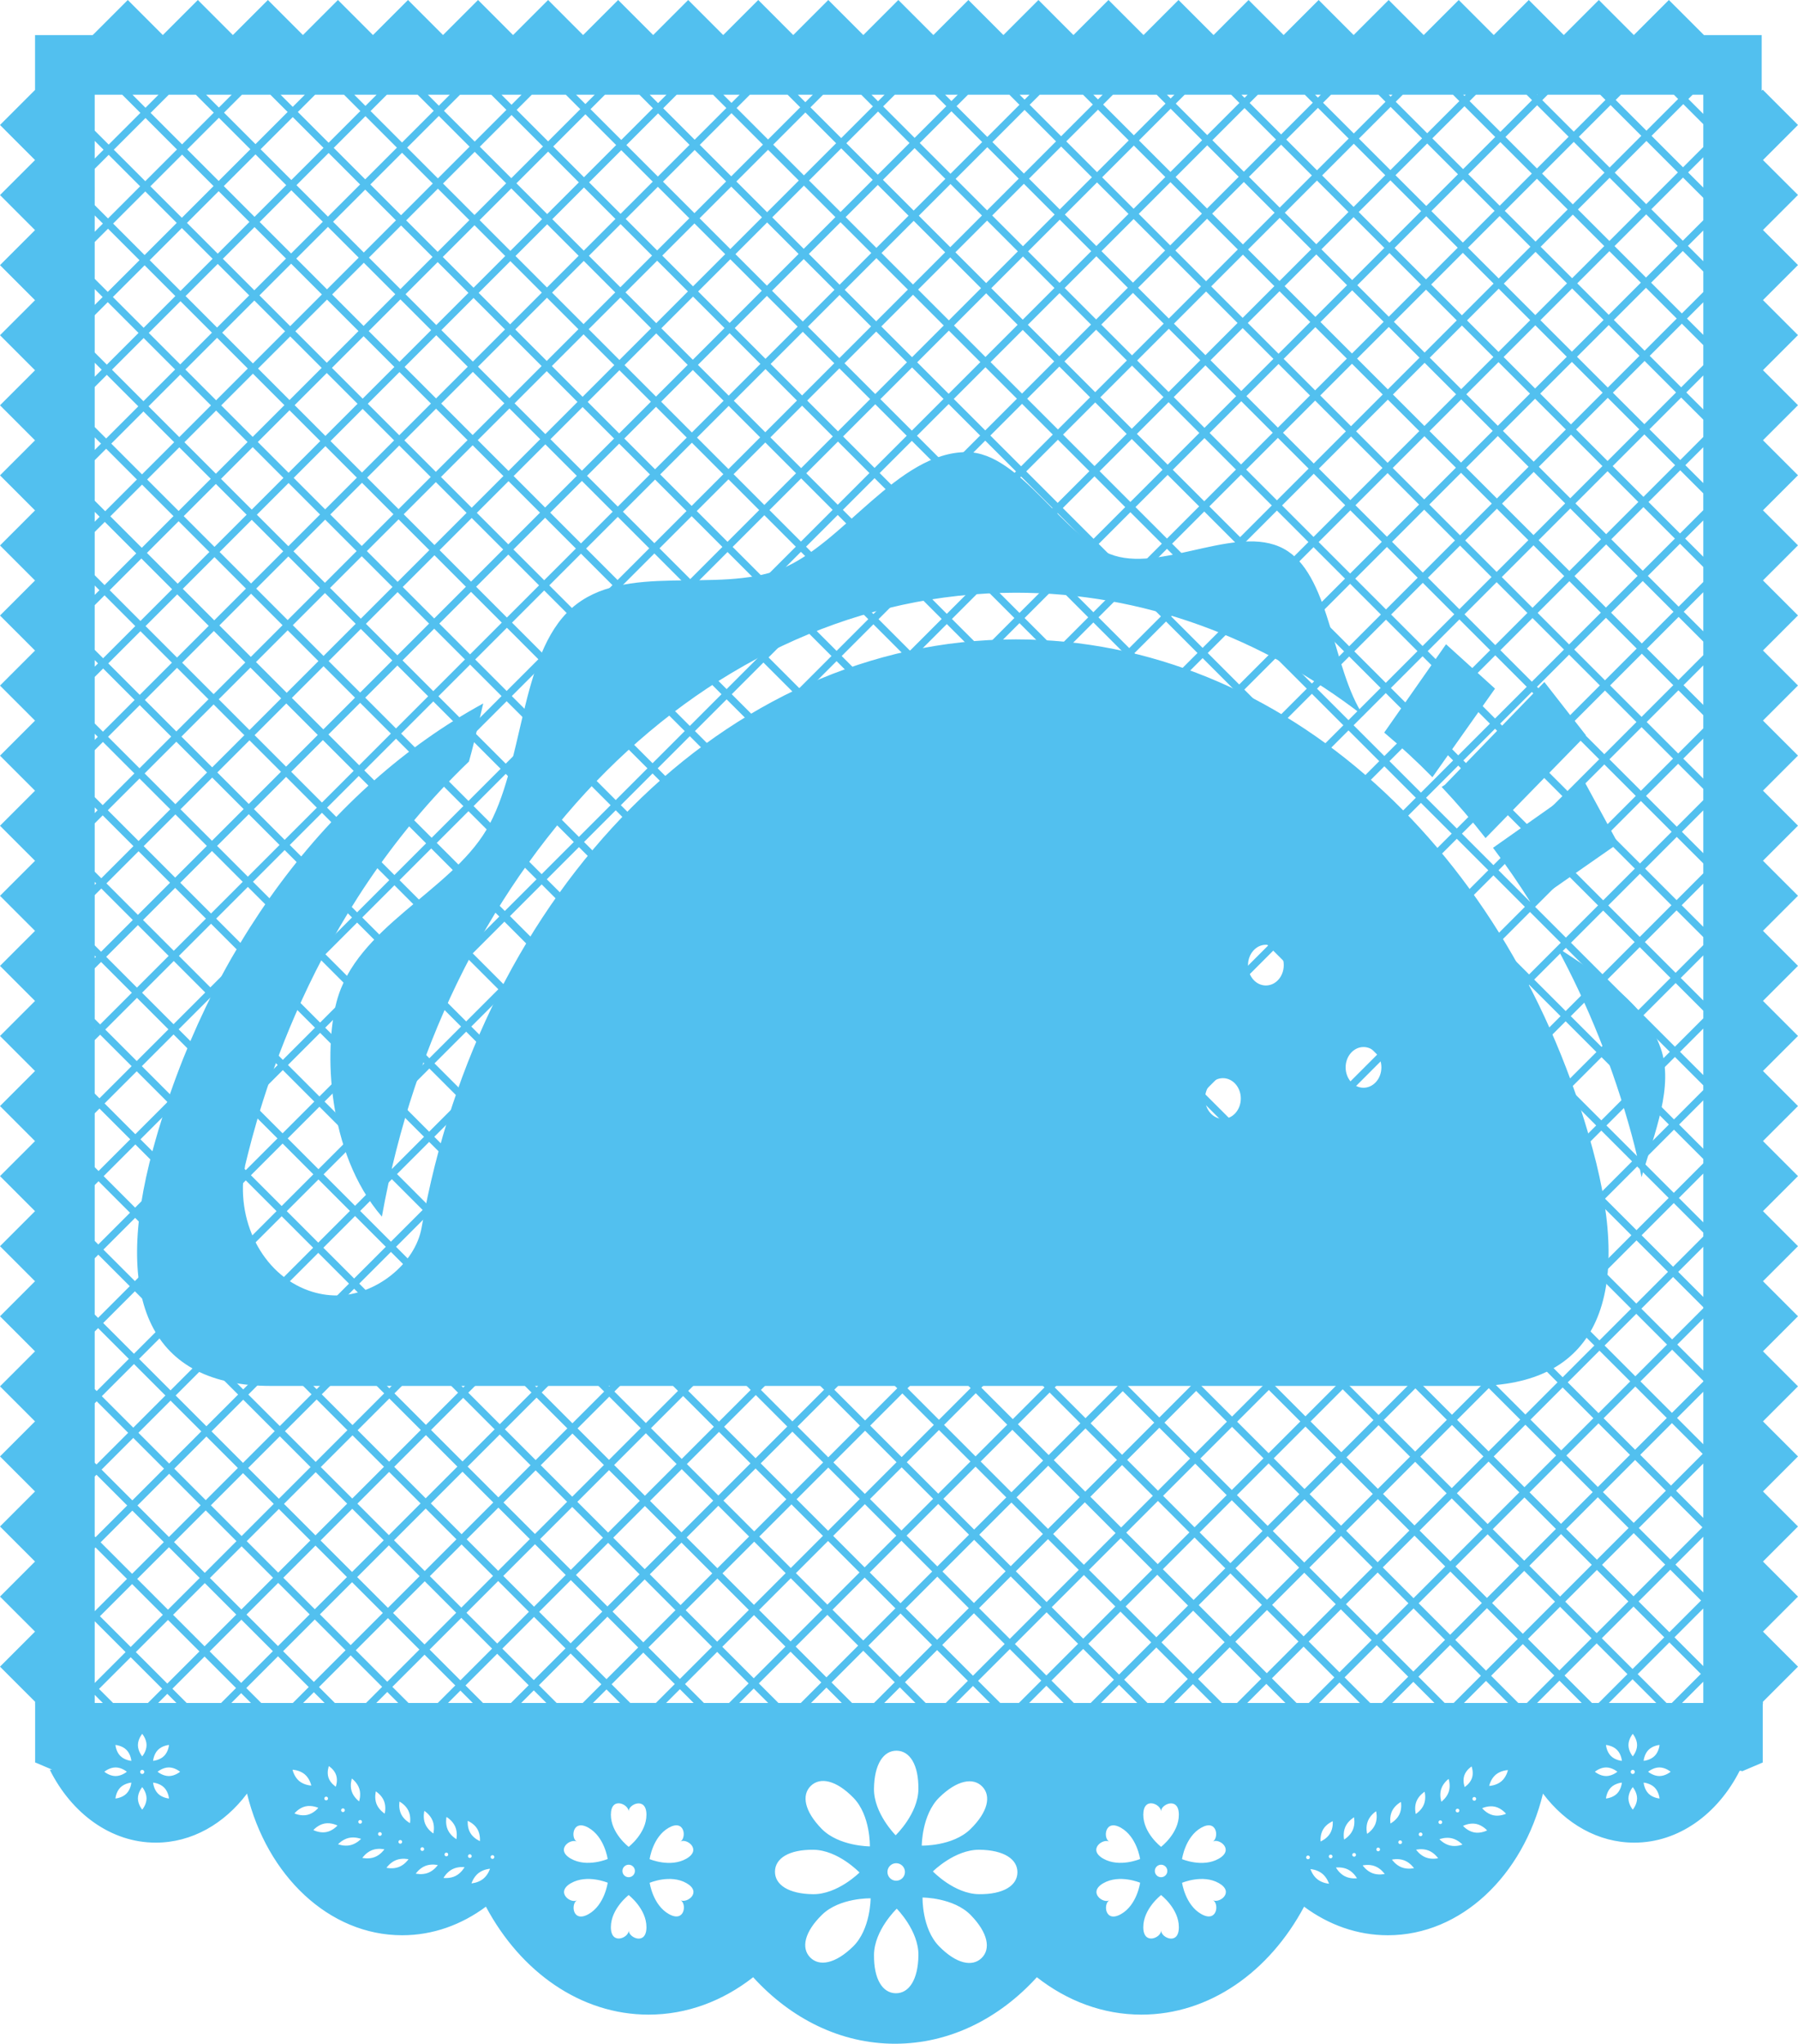 <!-- Generator: Adobe Illustrator 20.1.0, SVG Export Plug-In  -->
<svg version="1.1"
	 xmlns="http://www.w3.org/2000/svg" xmlns:xlink="http://www.w3.org/1999/xlink" xmlns:a="http://ns.adobe.com/AdobeSVGViewerExtensions/3.0/"
	 x="0px" y="0px" width="116.255px" height="132.096px" viewBox="0 0 116.255 132.096"
	 style="enable-background:new 0 0 116.255 132.096;" xml:space="preserve">
<style type="text/css">
	.st0{fill:#52C0EF;}
</style>
<defs>
</defs>
<path class="st0" d="M113.99,10.344l2.265-2.265l-2.281-2.281l-0.067,0.067V2.269h-3.731L107.906,0l-2.265,2.265L103.377,0
	l-2.265,2.265L98.848,0l-2.265,2.265L94.318,0l-2.265,2.265L89.789,0l-2.265,2.265L85.26,0l-2.264,2.265L80.73,0l-2.264,2.265
	L76.201,0l-2.264,2.265L71.672,0l-2.265,2.265L67.143,0l-2.265,2.265L62.614,0l-2.265,2.265L58.084,0L55.82,2.265L53.555,0
	l-2.265,2.265L49.026,0l-2.265,2.265L44.497,0l-2.265,2.265L39.967,0l-2.265,2.265L35.438,0l-2.265,2.265L30.909,0l-2.265,2.265
	L26.38,0l-2.265,2.265L21.85,0l-2.264,2.265L17.321,0l-2.265,2.265L12.792,0l-2.265,2.265L8.263,0L5.993,2.269H2.266v3.544L0,8.079
	l2.265,2.265L0,12.608l2.265,2.265L0,17.138l2.265,2.265L0,21.667l2.265,2.265L0,26.196l2.265,2.265L0,30.725l2.265,2.265L0,35.255
	l2.265,2.265L0,39.784l2.265,2.265L0,44.313l2.265,2.265L0,48.842l2.265,2.265L0,53.372l2.265,2.265L0,57.901l2.265,2.265L0,62.43
	l2.265,2.265L0,66.96l2.265,2.264L0,71.489l2.265,2.265L0,76.018l2.265,2.264L0,80.547l2.265,2.265L0,85.077l2.265,2.265L0,89.606
	l2.265,2.265L0,94.135L2.265,96.4L0,98.664l2.265,2.265L0,103.194l2.265,2.264L0,107.723l2.269,2.269v0.158h0.002v3.774l0.033,0.001
	l1.077,0.459H3.218c1.409,2.827,3.951,4.714,6.853,4.714c2.334,0,4.435-1.222,5.901-3.171c1.288,5.295,5.291,9.157,10.031,9.157
	c1.982,0,3.835-0.675,5.415-1.848c2.243,4.202,6.115,6.978,10.518,6.978c2.489,0,4.809-0.887,6.761-2.418
	c2.433,2.673,5.647,4.299,9.172,4.299s6.739-1.626,9.172-4.299c1.952,1.53,4.272,2.418,6.761,2.418
	c4.403,0,8.276-2.776,10.518-6.978c1.58,1.172,3.433,1.848,5.415,1.848c4.74,0,8.743-3.861,10.031-9.157
	c1.466,1.949,3.567,3.171,5.901,3.171c2.877,0,5.399-1.856,6.816-4.643h0.096l0.067,0.028l1.313-0.559h0.015v-3.774h0.012v-0.158
	l2.269-2.269l-2.265-2.265l2.265-2.264l-2.265-2.265l2.265-2.265l-2.265-2.265l2.265-2.264l-2.265-2.265l2.265-2.265l-2.265-2.265
	l2.265-2.265l-2.265-2.265l2.265-2.265l-2.265-2.265l2.265-2.264l-2.265-2.265l2.265-2.265l-2.265-2.265l2.265-2.264l-2.265-2.265
	l2.265-2.265l-2.265-2.265l2.265-2.265l-2.265-2.265l2.265-2.265l-2.265-2.265l2.265-2.265l-2.265-2.264l2.265-2.265l-2.265-2.265
	l2.265-2.265l-2.265-2.264l2.265-2.265l-2.265-2.265l2.265-2.265l-2.265-2.264l2.265-2.265l-2.265-2.265l2.265-2.265l-2.265-2.264
	l2.265-2.265l-2.265-2.265l2.265-2.265L113.99,10.344z M56.244,119.34c0,0-2.006,0.002-3.119-1.137
	c-1.113-1.139-1.308-2.181-0.701-2.773c0.606-0.592,1.643-0.373,2.756,0.766C56.293,117.335,56.244,119.34,56.244,119.34z
	 M110.131,12.786v1.45l-1.325,1.324l-2.035-2.035l2.049-2.049L110.131,12.786z M109.151,11.145l0.98-0.98v1.96L109.151,11.145z
	 M82.656,61.113l2.048-2.049l1.989,1.988l-2.049,2.049L82.656,61.113z M84.314,63.432l-2.049,2.049l-1.989-1.988l2.049-2.049
	L84.314,63.432z M82.67,56.367l2.08-2.08l2.035,2.035l-2.08,2.08L82.67,56.367z M84.374,58.733l-2.049,2.049l-2.035-2.035
	l2.049-2.049L84.374,58.733z M81.995,61.113l-2.049,2.049l-2.035-2.035l2.049-2.049L81.995,61.113z M35.293,61.531l2.049-2.049
	l2.035,2.035l-2.049,2.049L35.293,61.531z M36.968,63.925l-2.049,2.049l-2.035-2.035l2.049-2.049L36.968,63.925z M39.707,61.848
	l1.989,1.988l-2.049,2.049l-1.988-1.988L39.707,61.848z M40.038,61.517l2.079-2.079l1.989,1.988l-2.079,2.079L40.038,61.517z
	 M44.437,61.757l2.035,2.035l-2.079,2.079l-2.035-2.036L44.437,61.757z M44.768,61.426l2.049-2.049l2.035,2.035l-2.049,2.049
	L44.768,61.426z M49.182,61.743l1.989,1.988l-2.049,2.049l-1.988-1.988L49.182,61.743z M49.513,61.412l2.05-2.05l1.988,1.988
	l-2.05,2.05L49.513,61.412z M53.883,61.681l2.035,2.035l-2.051,2.05l-2.035-2.035L53.883,61.681z M54.214,61.35l2.079-2.078
	l2.034,2.035l-2.078,2.079L54.214,61.35z M58.658,61.638l2.035,2.035l-2.078,2.078l-2.035-2.035L58.658,61.638z M58.989,61.307
	l2.049-2.049l2.035,2.036l-2.049,2.049L58.989,61.307z M63.404,61.624l1.989,1.988l-2.05,2.049l-1.988-1.988L63.404,61.624z
	 M63.735,61.293l2.049-2.049l1.989,1.988l-2.049,2.049L63.735,61.293z M68.103,61.563l2.035,2.035l-2.049,2.049l-2.035-2.035
	L68.103,61.563z M68.435,61.232l2.078-2.079l2.035,2.035l-2.079,2.079L68.435,61.232z M72.879,61.519l1.989,1.989l-2.079,2.079
	L70.8,63.598L72.879,61.519z M73.21,61.189l2.05-2.05l1.989,1.989l-2.05,2.05L73.21,61.189z M77.58,61.458l2.034,2.035l-2.05,2.05
	l-2.035-2.035L77.58,61.458z M77.58,60.796l-1.989-1.989l2.049-2.049l1.988,1.989L77.58,60.796z M75.26,58.477l-2.035-2.035
	l2.05-2.049l2.035,2.035L75.26,58.477z M74.929,58.808l-2.05,2.05l-2.035-2.035l2.05-2.05L74.929,58.808z M70.513,58.492
	l-1.989-1.988l2.051-2.05l1.989,1.988L70.513,58.492z M70.182,58.823l-2.079,2.079l-1.988-1.988l2.078-2.078L70.182,58.823z
	 M65.785,58.582l-2.035-2.035l2.079-2.079l2.035,2.035L65.785,58.582z M65.453,58.913l-2.049,2.049l-2.035-2.035l2.049-2.049
	L65.453,58.913z M61.038,58.596l-2.035-2.035l2.049-2.049l2.035,2.035L61.038,58.596z M60.707,58.927l-2.049,2.049l-2.035-2.035
	l2.049-2.049L60.707,58.927z M56.293,58.61l-1.988-1.989l2.049-2.049l1.988,1.988L56.293,58.61z M55.961,58.941l-2.078,2.079
	l-1.989-1.989l2.079-2.078L55.961,58.941z M51.564,58.7l-2.035-2.035l2.078-2.078l2.035,2.035L51.564,58.7z M51.233,59.031
	l-2.05,2.051l-2.035-2.035l2.05-2.05L51.233,59.031z M46.816,58.716l-1.989-1.989l2.05-2.051l1.988,1.989L46.816,58.716z
	 M46.485,59.047l-2.049,2.049l-1.988-1.989l2.048-2.049L46.485,59.047z M42.118,58.776l-2.035-2.035l2.049-2.049l2.035,2.035
	L42.118,58.776z M41.786,59.107l-2.079,2.079l-2.035-2.035l2.08-2.079L41.786,59.107z M37.342,58.82l-1.988-1.989l2.079-2.079
	l1.989,1.988L37.342,58.82z M37.011,59.151L34.962,61.2l-1.988-1.989l2.049-2.049L37.011,59.151z M32.642,58.88l-2.035-2.034
	l2.049-2.049l2.035,2.035L32.642,58.88z M34.602,61.56l-2.049,2.049l-1.988-1.989l2.049-2.049L34.602,61.56z M34.588,66.306
	l-2.08,2.08l-2.035-2.035l2.08-2.08L34.588,66.306z M34.919,66.636l1.988,1.988l-2.08,2.08l-1.989-1.989L34.919,66.636z
	 M35.25,66.306l2.049-2.049l1.988,1.988l-2.049,2.049L35.25,66.306z M39.618,66.576l2.035,2.035l-2.049,2.049l-2.035-2.035
	L39.618,66.576z M39.978,66.216l2.049-2.049l2.035,2.035l-2.049,2.049L39.978,66.216z M44.393,66.533l1.988,1.988l-2.049,2.049
	l-1.988-1.988L44.393,66.533z M44.724,66.202l2.079-2.08l1.988,1.989l-2.079,2.079L44.724,66.202z M49.122,66.442l2.035,2.035
	l-2.079,2.079l-2.035-2.035L49.122,66.442z M49.453,66.111l2.049-2.049l2.035,2.035l-2.049,2.049L49.453,66.111z M53.867,66.428
	l2.036,2.035l-2.049,2.049l-2.035-2.035L53.867,66.428z M54.198,66.097l2.05-2.05l2.035,2.035l-2.05,2.051L54.198,66.097z
	 M58.615,66.413l1.988,1.988l-2.05,2.05l-1.989-1.989L58.615,66.413z M58.946,66.082l2.079-2.078l1.988,1.989l-2.078,2.078
	L58.946,66.082z M63.343,66.323l2.035,2.035L63.3,70.436l-2.035-2.034L63.343,66.323z M63.674,65.992l2.049-2.049l2.034,2.035
	l-2.049,2.049L63.674,65.992z M68.089,66.309l1.989,1.989l-2.049,2.049l-1.988-1.988L68.089,66.309z M68.42,65.978l2.049-2.049
	l1.989,1.989l-2.049,2.049L68.42,65.978z M72.789,66.249l2.035,2.035l-2.049,2.049l-2.035-2.035L72.789,66.249z M73.12,65.918
	l2.079-2.079l2.035,2.035l-2.078,2.079L73.12,65.918z M77.564,66.205l1.988,1.988l-2.078,2.078l-1.988-1.988L77.564,66.205z
	 M77.895,65.874l2.05-2.05l1.988,1.989l-2.05,2.05L77.895,65.874z M82.265,66.143l2.035,2.035l-2.05,2.05l-2.035-2.035
	L82.265,66.143z M82.596,65.812l2.049-2.049l2.035,2.035l-2.049,2.049L82.596,65.812z M87.011,66.129l2.035,2.035l-2.049,2.049
	l-2.035-2.035L87.011,66.129z M84.976,63.432l2.049-2.049l2.035,2.035l-2.049,2.049L84.976,63.432z M85.037,58.733l2.079-2.08
	l1.988,1.989l-2.08,2.08L85.037,58.733z M85.081,53.956l2.049-2.049l2.035,2.035l-2.049,2.049L85.081,53.956z M84.75,53.626
	l-1.989-1.989l2.049-2.049l1.989,1.989L84.75,53.626z M84.419,53.956l-2.08,2.08l-1.988-1.989l2.08-2.08L84.419,53.956z
	 M82.009,56.367l-2.049,2.049l-1.989-1.989l2.049-2.049L82.009,56.367z M77.64,56.096l-2.035-2.035l2.049-2.049l2.035,2.035
	L77.64,56.096z M75.275,53.731l-1.989-1.988l2.049-2.049l1.988,1.989L75.275,53.731z M74.944,54.062l-2.049,2.049l-1.988-1.989
	l2.049-2.049L74.944,54.062z M70.575,53.791l-2.035-2.035l2.049-2.049l2.035,2.035L70.575,53.791z M70.244,54.122l-2.05,2.05
	l-2.035-2.035l2.05-2.05L70.244,54.122z M65.828,53.807l-2.035-2.035l2.05-2.05l2.035,2.035L65.828,53.807z M65.497,54.137
	l-2.078,2.079l-2.035-2.035l2.078-2.079L65.497,54.137z M61.052,53.85l-1.988-1.988l2.078-2.079l1.988,1.988L61.052,53.85z
	 M60.722,54.181l-2.049,2.049l-1.988-1.988l2.049-2.049L60.722,54.181z M56.353,53.911l-2.035-2.035l2.049-2.049l2.035,2.035
	L56.353,53.911z M56.022,54.241l-2.049,2.049l-2.036-2.035l2.049-2.049L56.022,54.241z M51.607,53.925l-1.989-1.989l2.049-2.049
	l1.989,1.988L51.607,53.925z M51.276,54.256l-2.078,2.079l-1.989-1.988l2.079-2.078L51.276,54.256z M46.878,54.015l-2.035-2.035
	l2.078-2.079l2.035,2.035L46.878,54.015z M46.547,54.346l-2.051,2.05l-2.035-2.035l2.05-2.051L46.547,54.346z M42.131,54.03
	l-1.989-1.988l2.051-2.05l1.988,1.989L42.131,54.03z M41.8,54.361l-2.048,2.049l-1.989-1.989l2.049-2.049L41.8,54.361z
	 M37.432,54.091l-2.035-2.035l2.049-2.049l2.035,2.035L37.432,54.091z M37.101,54.421L35.022,56.5l-2.035-2.035l2.079-2.079
	L37.101,54.421z M32.656,54.135L30.621,52.1L32.7,50.02l2.035,2.035L32.656,54.135z M32.325,54.466l-2.049,2.049l-2.035-2.035
	l2.049-2.049L32.325,54.466z M32.283,59.24l-2.049,2.049l-2.035-2.035l2.049-2.049L32.283,59.24z M32.222,63.94l-2.08,2.08
	l-1.989-1.989l2.08-2.079L32.222,63.94z M32.177,68.716l-2.049,2.049l-2.035-2.035l2.049-2.049L32.177,68.716z M32.117,73.415
	l-2.049,2.049l-1.988-1.988l2.049-2.049L32.117,73.415z M30.459,71.096l2.049-2.049l1.989,1.989l-2.049,2.049L30.459,71.096z
	 M34.828,71.366l2.035,2.035l-2.049,2.049l-2.035-2.035L34.828,71.366z M35.158,71.036l2.08-2.08l2.035,2.035l-2.08,2.08
	L35.158,71.036z M39.604,71.321l1.988,1.989l-2.08,2.08l-1.988-1.988L39.604,71.321z M39.935,70.991l2.049-2.049l1.989,1.988
	l-2.049,2.049L39.935,70.991z M44.303,71.261l2.035,2.035l-2.049,2.049l-2.035-2.035L44.303,71.261z M44.663,70.901l2.049-2.049
	l2.035,2.035l-2.049,2.049L44.663,70.901z M49.078,71.218l2.035,2.035l-2.049,2.049l-2.035-2.035L49.078,71.218z M49.409,70.887
	l2.079-2.079l2.035,2.035l-2.079,2.079L49.409,70.887z M53.854,71.174l1.989,1.988l-2.079,2.08l-1.988-1.989L53.854,71.174z
	 M54.185,70.843l2.049-2.049l1.988,1.989l-2.049,2.049L54.185,70.843z M58.553,71.114l2.035,2.035l-2.049,2.049l-2.035-2.035
	L58.553,71.114z M58.884,70.783l2.05-2.051l2.035,2.035l-2.051,2.05L58.884,70.783z M63.3,71.099l1.989,1.989l-2.05,2.05
	l-1.989-1.989L63.3,71.099z M63.631,70.768l2.078-2.079l1.989,1.989l-2.078,2.079L63.631,70.768z M68.029,71.009l2.035,2.035
	l-2.078,2.079l-2.035-2.035L68.029,71.009z M68.36,70.678l2.049-2.049l2.035,2.035l-2.049,2.049L68.36,70.678z M72.775,70.994
	l1.989,1.988l-2.049,2.049l-1.989-1.988L72.775,70.994z M73.106,70.663l2.049-2.049l1.988,1.988l-2.049,2.049L73.106,70.663z
	 M77.475,70.934l2.035,2.035l-2.049,2.049l-2.035-2.035L77.475,70.934z M77.805,70.603l2.079-2.079l2.035,2.035l-2.079,2.078
	L77.805,70.603z M82.25,70.89l2.035,2.035l-2.079,2.079l-2.035-2.035L82.25,70.89z M82.581,70.559l2.05-2.05l2.035,2.035l-2.05,2.05
	L82.581,70.559z M86.997,70.875l1.988,1.988l-2.05,2.05l-1.989-1.989L86.997,70.875z M87.328,70.544l2.049-2.049l1.988,1.988
	l-2.049,2.049L87.328,70.544z M87.342,65.798l2.049-2.049l2.035,2.035l-2.048,2.049L87.342,65.798z M87.355,61.052l2.079-2.08
	l2.035,2.035l-2.08,2.08L87.355,61.052z M87.447,56.322l2.049-2.049l1.988,1.989l-2.049,2.049L87.447,56.322z M87.461,51.577
	l2.049-2.049l2.035,2.035l-2.049,2.049L87.461,51.577z M87.13,51.246l-1.988-1.989l2.049-2.049l1.989,1.989L87.13,51.246z
	 M84.81,48.926l-2.035-2.035l2.049-2.049l2.035,2.035L84.81,48.926z M84.48,49.257l-2.049,2.049l-2.035-2.035l2.049-2.049
	L84.48,49.257z M82.099,51.637l-2.079,2.079l-2.035-2.035l2.08-2.08L82.099,51.637z M77.654,51.351l-1.988-1.989l2.079-2.08
	l1.989,1.989L77.654,51.351z M75.335,49.032L73.3,46.996l2.079-2.08l2.035,2.035L75.335,49.032z M75.004,49.362l-2.049,2.049
	l-2.035-2.035l2.049-2.049L75.004,49.362z M70.589,49.045l-2.035-2.035l2.049-2.048l2.035,2.034L70.589,49.045z M70.258,49.376
	l-2.049,2.049l-2.035-2.035l2.049-2.049L70.258,49.376z M65.843,49.059l-1.989-1.988l2.049-2.049l1.989,1.988L65.843,49.059z
	 M65.512,49.39l-2.05,2.05l-1.989-1.988l2.051-2.05L65.512,49.39z M61.143,49.121l-2.036-2.035l2.05-2.05l2.035,2.035L61.143,49.121
	z M60.812,49.452l-2.079,2.079l-2.035-2.035l2.079-2.079L60.812,49.452z M56.367,49.165l-1.989-1.988l2.078-2.079l1.988,1.988
	L56.367,49.165z M56.036,49.496l-2.049,2.049l-1.988-1.988l2.049-2.049L56.036,49.496z M51.668,49.225l-2.035-2.035l2.049-2.049
	l2.035,2.035L51.668,49.225z M51.337,49.556l-2.049,2.049l-2.035-2.034l2.049-2.049L51.337,49.556z M46.922,49.24l-1.989-1.989
	l2.049-2.049l1.989,1.988L46.922,49.24z M46.591,49.571l-2.078,2.078l-1.989-1.989l2.078-2.078L46.591,49.571z M42.193,49.33
	l-2.035-2.035l2.079-2.078l2.035,2.035L42.193,49.33z M41.862,49.66l-2.05,2.05l-2.035-2.035l2.051-2.05L41.862,49.66z
	 M37.446,49.345l-2.035-2.035l2.051-2.05l2.035,2.035L37.446,49.345z M37.115,49.676l-2.049,2.049l-2.035-2.035l2.049-2.049
	L37.115,49.676z M32.7,49.359l-1.988-1.988l2.048-2.049l1.989,1.988L32.7,49.359z M32.369,49.69l-2.079,2.079l-1.988-1.989
	l2.079-2.079L32.369,49.69z M27.971,49.449l-2.035-2.035l2.079-2.079l2.035,2.035L27.971,49.449z M29.96,52.1l-2.049,2.049
	l-1.988-1.989l2.049-2.049L29.96,52.1z M29.917,56.874l-2.049,2.049l-2.035-2.035l2.049-2.049L29.917,56.874z M29.903,61.62
	l-2.08,2.08l-2.035-2.035l2.08-2.08L29.903,61.62z M29.811,66.35l-2.049,2.049l-1.989-1.988l2.049-2.049L29.811,66.35z
	 M29.797,71.096l-2.049,2.05l-2.035-2.035l2.049-2.049L29.797,71.096z M29.736,75.795l-2.078,2.078l-1.988-1.988l2.078-2.079
	L29.736,75.795z M30.067,76.126l2.035,2.035l-2.078,2.078l-2.035-2.035L30.067,76.126z M30.398,75.795l2.049-2.049l2.035,2.035
	l-2.049,2.049L30.398,75.795z M34.813,76.112l1.989,1.988l-2.049,2.049l-1.988-1.988L34.813,76.112z M35.144,75.781l2.049-2.049
	l1.988,1.988l-2.049,2.049L35.144,75.781z M39.513,76.052l2.035,2.035l-2.049,2.049l-2.035-2.035L39.513,76.052z M39.844,75.72
	l2.08-2.08l2.035,2.035l-2.079,2.08L39.844,75.72z M44.289,76.007l2.035,2.035l-2.08,2.08l-2.035-2.035L44.289,76.007z
	 M44.62,75.676l2.049-2.049l2.035,2.035l-2.049,2.049L44.62,75.676z M49.035,75.993l1.988,1.988l-2.049,2.049l-1.988-1.988
	L49.035,75.993z M49.395,75.633l2.049-2.049l1.989,1.988l-2.049,2.049L49.395,75.633z M53.763,75.904l2.035,2.035l-2.049,2.049
	l-2.035-2.035L53.763,75.904z M54.094,75.573l2.079-2.079l2.035,2.035l-2.079,2.079L54.094,75.573z M58.539,75.859l1.989,1.989
	l-2.079,2.079l-1.989-1.989L58.539,75.859z M58.87,75.529l2.049-2.049l1.989,1.989l-2.049,2.049L58.87,75.529z M63.239,75.799
	l2.035,2.035l-2.049,2.049l-2.034-2.035L63.239,75.799z M63.569,75.468l2.05-2.05l2.035,2.035l-2.05,2.05L63.569,75.468z
	 M67.986,75.784l1.988,1.988l-2.05,2.051l-1.989-1.989L67.986,75.784z M68.316,75.453l2.079-2.078l1.988,1.988l-2.078,2.079
	L68.316,75.453z M72.714,75.694l2.035,2.035l-2.078,2.079l-2.035-2.036L72.714,75.694z M73.045,75.363l2.049-2.049l2.035,2.035
	l-2.049,2.049L73.045,75.363z M77.46,75.68l2.035,2.035l-2.049,2.049l-2.035-2.035L77.46,75.68z M77.791,75.349L79.84,73.3
	l2.035,2.035l-2.049,2.049L77.791,75.349z M82.206,75.666l1.989,1.988l-2.049,2.049l-1.989-1.988L82.206,75.666z M82.537,75.334
	l2.078-2.078l1.988,1.989l-2.078,2.078L82.537,75.334z M86.935,75.575l2.035,2.035l-2.078,2.078l-2.035-2.035L86.935,75.575z
	 M87.266,75.245l2.05-2.05l2.035,2.035l-2.05,2.05L87.266,75.245z M91.682,75.56l1.988,1.989l-2.05,2.05l-1.988-1.989L91.682,75.56z
	 M89.647,72.863l2.049-2.049l2.035,2.035l-2.049,2.049L89.647,72.863z M89.707,68.164l2.049-2.049l1.988,1.988l-2.049,2.049
	L89.707,68.164z M89.722,63.418l2.08-2.08l2.035,2.035l-2.08,2.08L89.722,63.418z M89.766,58.642l2.049-2.049l2.035,2.035
	l-2.049,2.049L89.766,58.642z M89.827,53.942l2.049-2.049l1.989,1.988l-2.049,2.049L89.827,53.942z M89.841,49.196l2.08-2.08
	l2.035,2.035l-2.08,2.08L89.841,49.196z M89.932,44.466l2.049-2.049l1.989,1.989l-2.049,2.049L89.932,44.466z M91.59,46.786
	l-2.08,2.08l-1.989-1.989l2.08-2.08L91.59,46.786z M87.19,46.546l-2.035-2.035l2.08-2.08l2.035,2.035L87.19,46.546z M84.825,44.18
	l-1.988-1.988l2.08-2.08l1.988,1.989L84.825,44.18z M84.494,44.511l-2.05,2.049l-1.988-1.988l2.049-2.049L84.494,44.511z
	 M82.114,46.891l-2.049,2.049l-1.989-1.988l2.049-2.049L82.114,46.891z M77.745,46.621l-2.035-2.035l2.049-2.049l2.035,2.035
	L77.745,46.621z M75.379,44.255l-2.035-2.035l2.049-2.049l2.035,2.035L75.379,44.255z M75.048,44.586l-2.08,2.08l-2.034-2.035
	l2.079-2.08L75.048,44.586z M70.603,44.3l-1.989-1.988l2.08-2.08l1.988,1.988L70.603,44.3z M70.272,44.631l-2.049,2.049
	l-1.988-1.989l2.049-2.048L70.272,44.631z M65.904,44.36l-2.035-2.035l2.049-2.049l2.035,2.035L65.904,44.36z M65.573,44.691
	l-2.049,2.049l-2.035-2.035l2.049-2.049L65.573,44.691z M61.158,44.374l-1.988-1.989l2.049-2.049l1.988,1.988L61.158,44.374z
	 M60.827,44.705l-2.05,2.051l-1.989-1.989l2.05-2.05L60.827,44.705z M56.457,44.436l-2.035-2.035l2.05-2.05l2.035,2.035
	L56.457,44.436z M56.126,44.767l-2.079,2.079l-2.035-2.035l2.079-2.079L56.126,44.767z M51.682,44.48l-1.988-1.989l2.078-2.079
	l1.989,1.989L51.682,44.48z M51.351,44.81l-2.049,2.049l-1.989-1.988l2.049-2.049L51.351,44.81z M46.982,44.54l-2.035-2.035
	l2.049-2.049l2.035,2.035L46.982,44.54z M46.651,44.871l-2.049,2.049l-2.035-2.035l2.049-2.049L46.651,44.871z M42.237,44.554
	l-2.035-2.035l2.049-2.049l2.035,2.035L42.237,44.554z M41.906,44.885l-2.078,2.079l-2.035-2.035l2.078-2.078L41.906,44.885z
	 M37.461,44.598l-1.988-1.989l2.078-2.078l1.989,1.988L37.461,44.598z M37.13,44.929l-2.05,2.05l-1.988-1.989l2.05-2.05
	L37.13,44.929z M32.76,44.66l-2.035-2.035l2.05-2.05l2.035,2.035L32.76,44.66z M32.43,44.99l-2.049,2.049l-2.035-2.035l2.049-2.049
	L32.43,44.99z M28.015,44.673l-1.989-1.989l2.049-2.049l1.989,1.989L28.015,44.673z M27.684,45.004l-2.079,2.079l-1.989-1.989
	l2.079-2.079L27.684,45.004z M27.64,49.78l-2.049,2.049l-2.035-2.035l2.049-2.049L27.64,49.78z M27.551,54.508l-2.049,2.049
	l-1.989-1.988l2.049-2.049L27.551,54.508z M27.537,59.254l-2.08,2.08l-2.035-2.035l2.08-2.08L27.537,59.254z M27.492,64.031
	l-2.049,2.049l-2.035-2.035l2.049-2.049L27.492,64.031z M27.431,68.73l-2.049,2.049l-1.989-1.989l2.05-2.049L27.431,68.73z
	 M27.417,73.476l-2.078,2.079l-2.035-2.035l2.078-2.078L27.417,73.476z M27.327,78.205l-2.051,2.05l-1.988-1.988l2.05-2.051
	L27.327,78.205z M27.312,82.952l-2.049,2.049l-2.035-2.035l2.049-2.049L27.312,82.952z M25.608,80.586l2.05-2.05l2.035,2.035
	l-2.05,2.05L25.608,80.586z M30.024,80.902l1.988,1.988l-2.05,2.05l-1.988-1.988L30.024,80.902z M30.355,80.571l2.078-2.079
	l1.988,1.989l-2.078,2.078L30.355,80.571z M34.753,80.812l2.035,2.035l-2.078,2.078l-2.035-2.035L34.753,80.812z M35.083,80.481
	l2.049-2.049l2.035,2.035l-2.049,2.049L35.083,80.481z M39.499,80.797l2.035,2.035l-2.049,2.049l-2.035-2.035L39.499,80.797z
	 M39.83,80.466l2.049-2.049l2.035,2.035l-2.049,2.049L39.83,80.466z M44.245,80.784l1.988,1.988l-2.049,2.049l-1.988-1.989
	L44.245,80.784z M44.576,80.452l2.08-2.079l1.989,1.988l-2.08,2.08L44.576,80.452z M48.975,80.692l2.035,2.035l-2.08,2.08
	l-2.035-2.035L48.975,80.692z M49.306,80.361l2.049-2.049l2.035,2.035l-2.049,2.049L49.306,80.361z M53.72,80.678l1.988,1.988
	l-2.049,2.049l-1.989-1.989L53.72,80.678z M54.08,80.318l2.049-2.049l1.989,1.988l-2.049,2.049L54.08,80.318z M58.449,80.589
	l2.035,2.035l-2.049,2.049L56.4,82.638L58.449,80.589z M58.78,80.258l2.079-2.079l2.035,2.035l-2.079,2.079L58.78,80.258z
	 M63.224,80.545l1.989,1.988l-2.079,2.079l-1.988-1.989L63.224,80.545z M63.556,80.214l2.049-2.049l1.988,1.988l-2.049,2.049
	L63.556,80.214z M67.924,80.484l2.035,2.035l-2.049,2.049l-2.035-2.035L67.924,80.484z M68.254,80.153l2.05-2.05l2.035,2.035
	l-2.05,2.051L68.254,80.153z M72.671,80.469l2.035,2.035l-2.05,2.05l-2.035-2.035L72.671,80.469z M73.002,80.138l2.078-2.078
	l2.035,2.035l-2.078,2.078L73.002,80.138z M77.446,80.426l1.988,1.988l-2.078,2.078l-1.989-1.988L77.446,80.426z M77.777,80.095
	l2.049-2.049l1.989,1.989l-2.049,2.049L77.777,80.095z M82.146,80.365l2.035,2.035l-2.049,2.049l-2.035-2.035L82.146,80.365z
	 M82.476,80.034l2.049-2.049l2.035,2.035l-2.049,2.049L82.476,80.034z M86.891,80.351l1.988,1.988l-2.049,2.049L84.842,82.4
	L86.891,80.351z M87.222,80.02l2.078-2.078l1.989,1.988l-2.079,2.079L87.222,80.02z M91.62,80.261l2.035,2.035l-2.078,2.079
	l-2.035-2.035L91.62,80.261z M91.951,79.93l2.05-2.05l2.035,2.035l-2.05,2.05L91.951,79.93z M92.013,75.229l2.049-2.049l1.989,1.988
	l-2.049,2.049L92.013,75.229z M92.027,70.483l2.049-2.049l2.035,2.035l-2.049,2.049L92.027,70.483z M92.087,65.784l2.08-2.079
	l1.989,1.988l-2.079,2.08L92.087,65.784z M92.132,61.008l2.049-2.049l2.035,2.035l-2.049,2.049L92.132,61.008z M92.146,56.262
	l2.049-2.049l2.035,2.035l-2.049,2.049L92.146,56.262z M92.207,51.562l2.08-2.08l1.988,1.988l-2.08,2.08L92.207,51.562z
	 M92.252,46.786l2.049-2.049l2.035,2.035l-2.049,2.049L92.252,46.786z M92.312,42.086l2.049-2.049l1.989,1.989l-2.049,2.049
	L92.312,42.086z M92.326,37.341l2.078-2.079l2.035,2.035l-2.079,2.079L92.326,37.341z M94.03,39.706l-2.049,2.049l-2.034-2.035
	l2.049-2.049L94.03,39.706z M91.651,42.086l-2.049,2.049L87.567,42.1l2.049-2.049L91.651,42.086z M87.236,41.769l-1.988-1.988
	l2.049-2.049l1.988,1.988L87.236,41.769z M84.917,39.45l-2.035-2.035l2.049-2.049l2.035,2.035L84.917,39.45z M84.586,39.781
	l-2.08,2.08l-2.035-2.035l2.08-2.08L84.586,39.781z M82.174,42.192l-2.049,2.049l-2.035-2.035l2.049-2.049L82.174,42.192z
	 M77.759,41.875l-2.035-2.035l2.049-2.049l2.035,2.035L77.759,41.875z M75.393,39.509l-1.988-1.988l2.049-2.049l1.988,1.988
	L75.393,39.509z M75.063,39.84l-2.049,2.049l-1.989-1.988l2.049-2.049L75.063,39.84z M70.694,39.57l-2.035-2.035l2.049-2.049
	l2.035,2.035L70.694,39.57z M70.363,39.901l-2.08,2.08l-2.035-2.035l2.08-2.08L70.363,39.901z M65.918,39.614l-1.989-1.988
	l2.08-2.08l1.988,1.989L65.918,39.614z M65.587,39.945l-2.049,2.049l-1.988-1.988l2.049-2.049L65.587,39.945z M61.219,39.675
	l-2.035-2.035l2.049-2.049l2.035,2.035L61.219,39.675z M60.888,40.006l-2.049,2.049l-2.035-2.035l2.049-2.049L60.888,40.006z
	 M56.473,39.689L54.484,37.7l2.049-2.049l1.988,1.989L56.473,39.689z M56.142,40.02l-2.05,2.05l-1.989-1.989l2.05-2.05L56.142,40.02
	z M51.772,39.751l-2.035-2.035l2.05-2.05l2.035,2.035L51.772,39.751z M51.441,40.082l-2.078,2.078l-2.035-2.035l2.079-2.078
	L51.441,40.082z M46.997,39.794l-2.035-2.035l2.079-2.079l2.035,2.035L46.997,39.794z M46.666,40.125l-2.049,2.049l-2.035-2.035
	l2.049-2.049L46.666,40.125z M42.251,39.808l-1.989-1.988l2.049-2.049l1.988,1.989L42.251,39.808z M41.92,40.139l-2.049,2.049
	L37.882,40.2l2.049-2.049L41.92,40.139z M37.551,39.869l-2.035-2.035l2.049-2.049L39.6,37.82L37.551,39.869z M37.22,40.2
	l-2.079,2.078l-2.035-2.035l2.079-2.079L37.22,40.2z M32.776,39.913l-1.989-1.989l2.079-2.079l1.989,1.989L32.776,39.913z
	 M32.445,40.243l-2.051,2.051l-1.989-1.989l2.051-2.05L32.445,40.243z M28.075,39.974l-2.035-2.035l2.05-2.05l2.035,2.035
	L28.075,39.974z M27.744,40.305l-2.049,2.049l-2.035-2.035l2.049-2.049L27.744,40.305z M23.33,39.988L21.341,38l2.049-2.049
	l1.989,1.988L23.33,39.988z M25.365,42.685l-2.079,2.079l-2.035-2.035l2.079-2.079L25.365,42.685z M25.274,47.414l-2.049,2.049
	l-1.989-1.989l2.049-2.049L25.274,47.414z M25.231,52.189l-2.049,2.049l-2.035-2.035l2.049-2.049L25.231,52.189z M25.171,56.888
	l-2.08,2.08l-1.989-1.988l2.08-2.08L25.171,56.888z M25.126,61.665l-2.049,2.049l-2.035-2.035l2.049-2.049L25.126,61.665z
	 M25.112,66.411l-2.049,2.049l-2.035-2.035l2.049-2.049L25.112,66.411z M25.051,71.11l-2.078,2.078L20.984,71.2l2.078-2.078
	L25.051,71.11z M25.008,75.886l-2.05,2.05l-2.035-2.035l2.05-2.051L25.008,75.886z M24.946,80.586l-2.049,2.049l-1.989-1.988
	l2.049-2.049L24.946,80.586z M24.932,85.332l-2.078,2.079l-2.035-2.035l2.079-2.078L24.932,85.332z M25.263,85.663l1.988,1.988
	l-2.078,2.079l-1.989-1.989L25.263,85.663z M25.594,85.332l2.049-2.049l1.989,1.988l-2.049,2.049L25.594,85.332z M29.962,85.602
	l2.035,2.035l-2.049,2.049l-2.035-2.035L29.962,85.602z M30.293,85.271l2.051-2.05l2.035,2.035l-2.05,2.05L30.293,85.271z
	 M34.709,85.587l2.035,2.035l-2.05,2.05l-2.035-2.035L34.709,85.587z M35.04,85.256l2.078-2.079l2.035,2.036l-2.078,2.078
	L35.04,85.256z M39.485,85.544l1.988,1.988l-2.078,2.078l-1.988-1.988L39.485,85.544z M39.815,85.213l2.05-2.05l1.988,1.989
	l-2.049,2.049L39.815,85.213z M44.184,85.483l2.035,2.035l-2.049,2.049l-2.035-2.035L44.184,85.483z M44.515,85.152l2.049-2.049
	l2.035,2.035l-2.049,2.049L44.515,85.152z M48.93,85.469l1.989,1.988l-2.049,2.049l-1.989-1.989L48.93,85.469z M49.261,85.138
	l2.08-2.08l1.989,1.989l-2.08,2.08L49.261,85.138z M53.66,85.378l2.035,2.035l-2.079,2.08l-2.035-2.035L53.66,85.378z
	 M53.991,85.047l2.049-2.049l2.035,2.035l-2.049,2.05L53.991,85.047z M58.406,85.363l1.988,1.988l-2.049,2.049l-1.988-1.988
	L58.406,85.363z M58.765,85.004l2.049-2.049l1.988,1.988l-2.049,2.049L58.765,85.004z M63.134,85.274l2.035,2.035l-2.049,2.049
	l-2.035-2.035L63.134,85.274z M63.465,84.943l2.079-2.079l2.035,2.035L65.5,86.978L63.465,84.943z M67.91,85.23l2.035,2.035
	l-2.079,2.079l-2.035-2.035L67.91,85.23z M68.241,84.899l2.049-2.049l2.035,2.035l-2.049,2.049L68.241,84.899z M72.655,85.216
	l1.989,1.989l-2.049,2.049l-1.988-1.989L72.655,85.216z M72.986,84.885l2.051-2.05l1.988,1.988l-2.05,2.05L72.986,84.885z
	 M77.356,85.154l2.035,2.035l-2.05,2.051l-2.035-2.035L77.356,85.154z M77.687,84.823l2.078-2.079L81.8,84.78l-2.078,2.078
	L77.687,84.823z M82.131,85.111l1.989,1.989l-2.078,2.078l-1.988-1.989L82.131,85.111z M82.462,84.78l2.049-2.049l1.988,1.989
	l-2.049,2.049L82.462,84.78z M86.831,85.051l2.035,2.035l-2.049,2.049l-2.035-2.035L86.831,85.051z M87.162,84.719l2.049-2.049
	l2.035,2.035l-2.049,2.049L87.162,84.719z M91.577,85.036l1.988,1.988l-2.049,2.049l-1.989-1.988L91.577,85.036z M91.907,84.705
	l2.079-2.079l1.988,1.989l-2.078,2.079L91.907,84.705z M96.305,84.946l2.035,2.035l-2.079,2.079l-2.035-2.035L96.305,84.946z
	 M94.317,82.296l2.05-2.05l1.989,1.988l-2.05,2.051L94.317,82.296z M94.332,77.549l2.049-2.049l2.035,2.035l-2.049,2.049
	L94.332,77.549z M94.393,72.849l2.049-2.049l1.989,1.989l-2.049,2.049L94.393,72.849z M94.407,68.103l2.079-2.08l2.035,2.035
	l-2.08,2.08L94.407,68.103z M94.498,63.373l2.049-2.049l1.988,1.989l-2.049,2.049L94.498,63.373z M94.512,58.628l2.049-2.049
	l2.035,2.035l-2.049,2.049L94.512,58.628z M94.526,53.882l2.08-2.08l2.035,2.035l-2.08,2.08L94.526,53.882z M94.618,49.151
	l2.049-2.049l1.989,1.989l-2.049,2.049L94.618,49.151z M94.632,44.406l2.049-2.049l2.035,2.035l-2.049,2.049L94.632,44.406z
	 M94.692,39.706l2.078-2.078l1.989,1.989l-2.078,2.079L94.692,39.706z M94.735,34.931l2.051-2.051l2.035,2.035l-2.051,2.051
	L94.735,34.931z M94.405,34.6l-1.988-1.989l2.051-2.051l1.989,1.989L94.405,34.6z M94.074,34.931l-2.079,2.078l-1.988-1.989
	l2.079-2.079L94.074,34.931z M91.664,37.341l-2.049,2.049l-1.988-1.989l2.049-2.049L91.664,37.341z M87.296,37.07l-2.035-2.035
	l2.049-2.049l2.035,2.035L87.296,37.07z M84.93,34.704l-2.035-2.035l2.049-2.049l2.035,2.035L84.93,34.704z M84.599,35.035
	l-2.049,2.049l-2.035-2.035L82.564,33L84.599,35.035z M82.219,37.415l-2.08,2.08l-2.035-2.035l2.08-2.08L82.219,37.415z
	 M77.773,37.129l-1.988-1.989l2.08-2.08l1.988,1.988L77.773,37.129z M75.454,34.81l-2.035-2.035l2.08-2.08l2.035,2.035L75.454,34.81
	z M75.123,35.14l-2.049,2.05l-2.035-2.035l2.049-2.049L75.123,35.14z M70.708,34.824l-1.989-1.988l2.049-2.049l1.988,1.989
	L70.708,34.824z M70.377,35.155l-2.049,2.049l-1.988-1.989l2.049-2.049L70.377,35.155z M66.009,34.885l-2.035-2.035l2.049-2.049
	l2.035,2.035L66.009,34.885z M65.678,35.215l-2.08,2.08l-2.035-2.035l2.08-2.08L65.678,35.215z M61.232,34.929l-1.989-1.989
	l2.08-2.08l1.989,1.989L61.232,34.929z M60.901,35.26l-2.049,2.049l-1.989-1.989l2.049-2.049L60.901,35.26z M56.533,34.989
	l-2.035-2.035l2.049-2.049l2.035,2.035L56.533,34.989z M56.202,35.32l-2.049,2.049l-2.035-2.035l2.049-2.049L56.202,35.32z
	 M51.787,35.004l-2.035-2.035l2.049-2.049l2.035,2.035L51.787,35.004z M51.456,35.335l-2.05,2.05l-2.035-2.035l2.05-2.05
	L51.456,35.335z M47.04,35.019l-1.989-1.989l2.05-2.05l1.988,1.989L47.04,35.019z M46.709,35.35l-2.078,2.079l-1.989-1.988
	l2.079-2.079L46.709,35.35z M42.311,35.109l-2.035-2.035l2.079-2.078l2.035,2.035L42.311,35.109z M41.98,35.44l-2.049,2.049
	l-2.035-2.035l2.049-2.049L41.98,35.44z M37.565,35.123l-1.989-1.989l2.049-2.049l1.989,1.989L37.565,35.123z M37.235,35.454
	l-2.049,2.049l-1.989-1.989l2.049-2.049L37.235,35.454z M32.866,35.183l-2.035-2.035L32.88,31.1l2.035,2.035L32.866,35.183z
	 M32.535,35.514l-2.078,2.079l-2.035-2.035L30.5,33.48L32.535,35.514z M28.091,35.227l-1.988-1.988l2.078-2.079l1.988,1.989
	L28.091,35.227z M27.76,35.558l-2.05,2.05l-1.989-1.989l2.05-2.05L27.76,35.558z M23.39,35.289l-2.035-2.035l2.05-2.05l2.035,2.035
	L23.39,35.289z M23.059,35.62l-2.049,2.049l-2.035-2.035l2.049-2.049L23.059,35.62z M22.999,40.319l-2.079,2.079l-1.988-1.989
	l2.079-2.079L22.999,40.319z M22.955,45.095l-2.049,2.049l-2.035-2.035l2.049-2.049L22.955,45.095z M22.866,49.823l-2.049,2.049
	l-1.989-1.989l2.049-2.049L22.866,49.823z M22.851,54.569l-2.08,2.08l-2.035-2.035l2.08-2.08L22.851,54.569z M22.76,59.299
	l-2.049,2.049l-1.989-1.989l2.049-2.049L22.76,59.299z M22.746,64.045l-2.049,2.049l-2.035-2.035l2.049-2.049L22.746,64.045z
	 M22.732,68.791l-2.078,2.078l-2.035-2.035l2.078-2.078L22.732,68.791z M22.642,73.52l-2.05,2.05l-1.989-1.989l2.05-2.05
	L22.642,73.52z M22.626,78.267l-2.049,2.049l-2.035-2.035l2.049-2.049L22.626,78.267z M22.566,82.966l-2.078,2.078l-1.988-1.988
	l2.078-2.078L22.566,82.966z M22.522,87.741l-2.049,2.049l-2.035-2.035l2.049-2.049L22.522,87.741z M22.462,92.441l-2.05,2.05
	l-1.988-1.988l2.05-2.05L22.462,92.441z M20.804,90.121l2.049-2.049l1.988,1.988l-2.049,2.049L20.804,90.121z M25.173,90.391
	l2.035,2.035l-2.049,2.05l-2.035-2.035L25.173,90.391z M25.504,90.06l2.078-2.078l2.035,2.035l-2.078,2.078L25.504,90.06z
	 M29.948,90.348l2.035,2.035l-2.078,2.078l-2.035-2.035L29.948,90.348z M30.279,90.017l2.049-2.049l2.036,2.035l-2.049,2.049
	L30.279,90.017z M34.694,90.334l1.989,1.988l-2.049,2.049l-1.989-1.988L34.694,90.334z M35.025,90.003l2.05-2.05l1.988,1.989
	l-2.051,2.05L35.025,90.003z M39.394,90.272l2.035,2.035l-2.05,2.05l-2.035-2.035L39.394,90.272z M39.725,89.942l2.078-2.079
	l2.035,2.035l-2.079,2.078L39.725,89.942z M44.169,90.229l1.989,1.989l-2.078,2.079l-1.989-1.989L44.169,90.229z M44.5,89.898
	l2.049-2.049l1.989,1.988l-2.049,2.049L44.5,89.898z M48.869,90.168l2.035,2.035l-2.049,2.049l-2.035-2.035L48.869,90.168z
	 M49.2,89.837l2.049-2.049l2.035,2.035l-2.049,2.049L49.2,89.837z M53.615,90.154l1.988,1.988l-2.049,2.05l-1.988-1.989
	L53.615,90.154z M53.946,89.823l2.08-2.08l1.989,1.988l-2.08,2.08L53.946,89.823z M58.345,90.063l2.035,2.035l-2.08,2.08
	l-2.035-2.035L58.345,90.063z M58.676,89.732l2.049-2.049l2.035,2.035l-2.049,2.049L58.676,89.732z M63.091,90.049l2.035,2.035
	l-2.049,2.049l-2.035-2.035L63.091,90.049z M63.451,89.689L65.5,87.64l2.035,2.035l-2.049,2.049L63.451,89.689z M67.866,90.006
	l1.988,1.989l-2.049,2.049l-1.989-1.988L67.866,90.006z M68.197,89.675l2.079-2.079l1.989,1.988l-2.079,2.079L68.197,89.675z
	 M72.595,89.915l2.035,2.035l-2.079,2.079l-2.035-2.035L72.595,89.915z M72.926,89.584l2.049-2.049l2.035,2.035l-2.049,2.049
	L72.926,89.584z M77.341,89.901l1.989,1.989l-2.049,2.049l-1.989-1.988L77.341,89.901z M77.672,89.571l2.05-2.05l1.989,1.988
	l-2.05,2.05L77.672,89.571z M82.041,89.84l2.035,2.035l-2.05,2.05l-2.035-2.035L82.041,89.84z M82.372,89.509l2.078-2.079
	l2.035,2.035l-2.078,2.079L82.372,89.509z M86.817,89.796l1.988,1.988l-2.078,2.079l-1.988-1.988L86.817,89.796z M87.147,89.465
	l2.049-2.049l1.989,1.989l-2.049,2.049L87.147,89.465z M91.516,89.736l2.035,2.035l-2.049,2.049l-2.035-2.035L91.516,89.736z
	 M91.847,89.405l2.049-2.049l2.035,2.035l-2.049,2.049L91.847,89.405z M96.262,89.722l2.035,2.035l-2.049,2.049l-2.035-2.034
	L96.262,89.722z M96.593,89.391l2.078-2.079l2.035,2.035l-2.078,2.079L96.593,89.391z M96.636,84.615l2.05-2.05l2.036,2.035
	l-2.05,2.05L96.636,84.615z M96.698,79.915l2.049-2.05l1.989,1.989l-2.049,2.049L96.698,79.915z M96.712,75.169l2.049-2.049
	l2.035,2.035l-2.049,2.049L96.712,75.169z M96.773,70.469l2.08-2.08l1.989,1.989l-2.08,2.08L96.773,70.469z M96.818,65.693
	l2.049-2.049l2.035,2.035l-2.049,2.049L96.818,65.693z M96.878,60.994l2.049-2.049l1.989,1.989l-2.049,2.049L96.878,60.994z
	 M96.892,56.248l2.081-2.08l2.034,2.035l-2.08,2.08L96.892,56.248z M96.937,51.471l2.049-2.049l2.035,2.035l-2.049,2.049
	L96.937,51.471z M96.997,46.771l2.049-2.049l1.989,1.989l-2.049,2.049L96.997,46.771z M97.012,42.026l2.078-2.078l2.035,2.035
	l-2.079,2.078L97.012,42.026z M97.102,37.297l2.05-2.051l1.989,1.989l-2.051,2.051L97.102,37.297z M97.117,32.55l2.049-2.049
	l2.035,2.035l-2.048,2.048L97.117,32.55z M97.177,27.851l2.079-2.079l1.988,1.989l-2.079,2.079L97.177,27.851z M98.835,30.17
	l-2.049,2.048l-1.988-1.988l2.048-2.049L98.835,30.17z M94.467,29.899l-2.035-2.035l2.048-2.048l2.036,2.035L94.467,29.899z
	 M94.136,30.23l-2.05,2.051l-2.035-2.035l2.05-2.051L94.136,30.23z M91.755,32.612l-2.079,2.079l-2.035-2.035l2.078-2.078
	L91.755,32.612z M87.31,32.324l-2.034-2.035l2.078-2.079l2.035,2.035L87.31,32.324z M84.944,29.958l-1.988-1.988l2.078-2.078
	l1.988,1.988L84.944,29.958z M84.613,30.289l-2.049,2.049l-1.988-1.988l2.049-2.049L84.613,30.289z M82.233,32.669l-2.049,2.049
	l-1.989-1.988l2.049-2.049L82.233,32.669z M77.865,32.399l-2.035-2.035l2.049-2.049l2.035,2.035L77.865,32.399z M75.499,30.033
	l-1.989-1.989l2.049-2.049l1.988,1.988L75.499,30.033z M75.168,30.364l-2.08,2.08L71.1,30.455l2.08-2.08L75.168,30.364z
	 M70.769,30.125l-2.035-2.035l2.08-2.08l2.035,2.035L70.769,30.125z M70.438,30.455l-2.049,2.049l-2.035-2.035l2.049-2.049
	L70.438,30.455z M66.023,30.139l-1.989-1.989l2.049-2.049l1.989,1.988L66.023,30.139z M65.692,30.469l-2.049,2.049l-1.989-1.989
	l2.049-2.049L65.692,30.469z M61.324,30.2l-2.035-2.035l2.05-2.049l2.035,2.035L61.324,30.2z M60.993,30.53l-2.08,2.08l-2.035-2.035
	l2.08-2.08L60.993,30.53z M56.547,30.244l-2.035-2.035l2.08-2.08l2.035,2.035L56.547,30.244z M56.216,30.575l-2.049,2.049
	l-2.035-2.035l2.049-2.049L56.216,30.575z M51.801,30.258l-1.989-1.988l2.049-2.049l1.989,1.988L51.801,30.258z M51.471,30.589
	l-2.05,2.049l-1.988-1.989l2.049-2.049L51.471,30.589z M47.102,30.318l-2.035-2.035l2.049-2.049l2.035,2.035L47.102,30.318z
	 M46.771,30.649l-2.05,2.05l-2.035-2.035l2.05-2.05L46.771,30.649z M42.355,30.333l-1.989-1.989l2.05-2.05l1.989,1.989
	L42.355,30.333z M42.024,30.664l-2.079,2.079l-1.989-1.989l2.079-2.078L42.024,30.664z M37.626,30.423l-2.035-2.035l2.079-2.078
	l2.035,2.035L37.626,30.423z M37.295,30.754l-2.049,2.049l-2.035-2.035l2.049-2.049L37.295,30.754z M32.88,30.438l-1.989-1.989
	l2.049-2.049l1.988,1.988L32.88,30.438z M32.549,30.769L30.5,32.818l-1.988-1.989l2.049-2.049L32.549,30.769z M28.181,30.498
	l-2.035-2.035l2.049-2.049l2.035,2.035L28.181,30.498z M27.85,30.829l-2.079,2.079l-2.035-2.035l2.078-2.078L27.85,30.829z
	 M23.405,30.542l-2.035-2.035l2.078-2.079l2.035,2.035L23.405,30.542z M23.074,30.873l-2.05,2.05l-2.035-2.035l2.05-2.051
	L23.074,30.873z M18.658,30.557l-1.989-1.989l2.05-2.05l1.989,1.989L18.658,30.557z M20.693,33.254l-2.049,2.049l-2.035-2.035
	l2.049-2.049L20.693,33.254z M20.679,38L18.6,40.078l-2.035-2.035l2.079-2.079L20.679,38z M20.589,42.729l-2.049,2.049l-1.988-1.988
	L18.6,40.74L20.589,42.729z M20.546,47.503l-2.049,2.049l-2.035-2.035l2.049-2.049L20.546,47.503z M20.486,52.203l-2.08,2.08
	l-1.988-1.989l2.08-2.08L20.486,52.203z M20.441,56.979l-2.05,2.049l-2.035-2.035l2.049-2.049L20.441,56.979z M18.392,59.69
	l1.988,1.989l-2.049,2.049l-1.989-1.988L18.392,59.69z M20.366,66.425l-2.078,2.078l-2.035-2.035l2.078-2.079L20.366,66.425z
	 M20.322,71.2l-2.05,2.05l-2.035-2.035l2.05-2.051L20.322,71.2z M20.261,75.901l-2.049,2.049l-1.988-1.989l2.049-2.049
	L20.261,75.901z M20.247,80.647l-2.078,2.078l-2.035-2.035l2.078-2.078L20.247,80.647z M20.157,85.375l-2.049,2.049l-1.989-1.988
	l2.049-2.049L20.157,85.375z M20.142,90.121l-2.05,2.05l-2.035-2.035l2.05-2.05L20.142,90.121z M20.081,94.822l-2.049,2.049
	l-1.988-1.989l2.049-2.049L20.081,94.822z M20.412,95.152l2.035,2.035l-2.049,2.049l-2.035-2.035L20.412,95.152z M20.742,94.821
	l2.05-2.05l2.035,2.035l-2.05,2.05L20.742,94.821z M25.159,95.137l2.035,2.035l-2.05,2.05l-2.035-2.035L25.159,95.137z
	 M25.489,94.807l2.049-2.049l2.035,2.035l-2.049,2.049L25.489,94.807z M29.905,95.123l1.989,1.988l-2.049,2.05l-1.989-1.989
	L29.905,95.123z M30.236,94.793l2.078-2.078l1.988,1.988l-2.078,2.078L30.236,94.793z M34.633,95.034l2.035,2.035l-2.078,2.078
	l-2.035-2.035L34.633,95.034z M34.964,94.703l2.049-2.049l2.035,2.035l-2.049,2.049L34.964,94.703z M39.379,95.02l1.989,1.988
	l-2.049,2.05l-1.989-1.988L39.379,95.02z M39.71,94.688l2.05-2.051l1.989,1.989l-2.05,2.05L39.71,94.688z M44.08,94.958l2.035,2.035
	l-2.05,2.05l-2.035-2.035L44.08,94.958z M44.411,94.627l2.078-2.078l2.035,2.035l-2.078,2.078L44.411,94.627z M48.855,94.914
	l1.989,1.988l-2.079,2.078l-1.989-1.988L48.855,94.914z M49.186,94.583l2.049-2.049l1.988,1.988l-2.049,2.049L49.186,94.583z
	 M53.555,94.854l2.035,2.035l-2.049,2.049l-2.035-2.035L53.555,94.854z M53.885,94.522l2.049-2.049l2.035,2.035l-2.049,2.049
	L53.885,94.522z M58.3,94.84l2.035,2.035l-2.049,2.049l-2.035-2.035L58.3,94.84z M58.631,94.508l2.08-2.08l2.035,2.035l-2.08,2.08
	L58.631,94.508z M63.077,94.795l1.988,1.988l-2.079,2.08l-1.989-1.988L63.077,94.795z M63.408,94.464l2.049-2.049l1.988,1.988
	l-2.049,2.049L63.408,94.464z M67.776,94.734l2.035,2.035l-2.049,2.049l-2.035-2.035L67.776,94.734z M68.136,94.374l2.049-2.049
	l2.035,2.035l-2.049,2.049L68.136,94.374z M72.551,94.691l1.989,1.989l-2.049,2.049l-1.989-1.988L72.551,94.691z M72.882,94.36
	l2.079-2.079l1.989,1.989l-2.079,2.079L72.882,94.36z M77.281,94.601l2.035,2.035l-2.079,2.079l-2.034-2.035L77.281,94.601z
	 M77.612,94.27l2.049-2.049l2.035,2.035l-2.049,2.049L77.612,94.27z M82.026,94.586l1.988,1.989l-2.049,2.049l-1.988-1.989
	L82.026,94.586z M82.357,94.256l2.05-2.05l1.989,1.988l-2.05,2.05L82.357,94.256z M86.727,94.525l2.035,2.035l-2.05,2.051
	l-2.035-2.035L86.727,94.525z M87.058,94.194l2.078-2.078l2.035,2.035l-2.079,2.079L87.058,94.194z M91.502,94.482l2.035,2.035
	l-2.078,2.079l-2.035-2.035L91.502,94.482z M91.833,94.15l2.049-2.049l2.035,2.035l-2.048,2.049L91.833,94.15z M96.248,94.467
	l1.989,1.988l-2.049,2.049l-1.989-1.989L96.248,94.467z M96.579,94.136l2.049-2.049l1.989,1.988l-2.049,2.049L96.579,94.136z
	 M100.947,94.407l2.035,2.035l-2.049,2.049l-2.035-2.035L100.947,94.407z M98.959,91.756l2.078-2.078l1.988,1.988l-2.079,2.079
	L98.959,91.756z M99.003,86.981l2.05-2.05l2.035,2.035l-2.05,2.05L99.003,86.981z M99.018,82.234l2.049-2.049l2.035,2.035
	l-2.049,2.049L99.018,82.234z M99.078,77.534l2.049-2.049l1.988,1.989l-2.049,2.049L99.078,77.534z M99.092,72.789l2.079-2.08
	l2.035,2.035l-2.079,2.079L99.092,72.789z M99.183,68.059l2.049-2.049l1.989,1.989l-2.05,2.049L99.183,68.059z M99.198,63.313
	l2.049-2.049l2.035,2.035l-2.049,2.049L99.198,63.313z M99.258,58.613l2.08-2.08l1.989,1.989l-2.08,2.08L99.258,58.613z
	 M99.303,53.837l2.049-2.049l2.035,2.035l-2.049,2.049L99.303,53.837z M101.352,51.126l-2.035-2.035l2.049-2.049l2.035,2.035
	L101.352,51.126z M99.378,44.392l2.078-2.078l1.988,1.988l-2.078,2.078L99.378,44.392z M99.421,39.616l2.051-2.05l2.035,2.035
	l-2.051,2.051L99.421,39.616z M99.483,34.915l2.048-2.048l1.989,1.989l-2.049,2.048L99.483,34.915z M99.497,30.17l2.079-2.079
	l2.034,2.035l-2.079,2.079L99.497,30.17z M99.587,25.441l2.049-2.049l1.988,1.989l-2.049,2.049L99.587,25.441z M99.256,25.11
	l-2.035-2.035l2.049-2.049l2.035,2.035L99.256,25.11z M98.925,25.441l-2.079,2.079l-2.036-2.035l2.079-2.079L98.925,25.441z
	 M94.48,25.154l-2.035-2.035l2.08-2.079l2.035,2.035L94.48,25.154z M94.149,25.485l-2.049,2.048l-2.035-2.035l2.048-2.048
	L94.149,25.485z M91.77,27.864l-2.051,2.05l-2.035-2.035l2.051-2.05L91.77,27.864z M87.354,27.549l-1.989-1.988l2.051-2.051
	l1.988,1.988L87.354,27.549z M85.034,25.23l-2.035-2.035l2.05-2.051l2.036,2.035L85.034,25.23z M84.703,25.561l-2.078,2.078
	l-2.035-2.035l2.079-2.079L84.703,25.561z M82.294,27.97l-2.049,2.049l-2.035-2.036l2.049-2.049L82.294,27.97z M77.879,27.653
	l-1.988-1.988l2.049-2.049l1.988,1.989L77.879,27.653z M75.56,25.334l-2.035-2.035l2.049-2.049l2.035,2.035L75.56,25.334z
	 M75.229,25.665l-2.049,2.049l-2.035-2.035l2.049-2.049L75.229,25.665z M70.814,25.348l-1.989-1.989l2.049-2.049l1.989,1.989
	L70.814,25.348z M70.483,25.679l-2.079,2.08l-1.989-1.988l2.08-2.08L70.483,25.679z M66.083,25.439l-2.035-2.035l2.08-2.08
	l2.035,2.035L66.083,25.439z M65.753,25.77l-2.049,2.049l-2.035-2.035l2.049-2.049L65.753,25.77z M61.338,25.453l-2.035-2.035
	l2.049-2.049l2.035,2.035L61.338,25.453z M61.007,25.784l-2.049,2.049l-2.035-2.035l2.049-2.049L61.007,25.784z M56.592,25.468
	l-1.988-1.989l2.049-2.049l1.989,1.988L56.592,25.468z M56.261,25.798l-2.08,2.08l-1.989-1.989l2.08-2.079L56.261,25.798z
	 M51.862,25.559l-2.035-2.035l2.08-2.08l2.035,2.035L51.862,25.559z M51.531,25.889l-2.049,2.049l-2.035-2.035l2.049-2.049
	L51.531,25.889z M47.116,25.572l-1.989-1.989l2.049-2.049l1.989,1.989L47.116,25.572z M46.785,25.903l-2.049,2.049l-1.988-1.989
	l2.049-2.049L46.785,25.903z M42.416,25.633l-2.035-2.035l2.049-2.049l2.035,2.035L42.416,25.633z M42.085,25.964l-2.05,2.05
	L38,25.979l2.05-2.05L42.085,25.964z M37.67,25.648l-1.989-1.989l2.05-2.05l1.989,1.988L37.67,25.648z M37.339,25.979l-2.078,2.078
	l-1.989-1.988l2.079-2.079L37.339,25.979z M32.941,25.738l-2.035-2.035l2.079-2.079l2.035,2.035L32.941,25.738z M32.61,26.069
	l-2.049,2.049l-2.035-2.035l2.049-2.049L32.61,26.069z M28.195,25.752l-2.035-2.035l2.049-2.049l2.035,2.035L28.195,25.752z
	 M27.864,26.083l-2.049,2.049l-2.035-2.035l2.049-2.049L27.864,26.083z M23.449,25.767l-1.988-1.989l2.049-2.049l1.989,1.989
	L23.449,25.767z M23.118,26.097l-2.078,2.079l-1.989-1.989l2.079-2.078L23.118,26.097z M18.72,25.856l-2.035-2.035l2.079-2.078
	l2.035,2.035L18.72,25.856z M18.389,26.187l-2.051,2.05l-2.035-2.035l2.05-2.05L18.389,26.187z M16.339,28.9l1.988,1.989
	l-2.049,2.049l-1.988-1.988L16.339,28.9z M18.313,35.633l-2.079,2.079l-2.035-2.035l2.079-2.079L18.313,35.633z M18.269,40.409
	l-2.049,2.049l-2.035-2.035l2.049-2.049L18.269,40.409z M18.18,45.138l-2.049,2.049l-1.988-1.988l2.049-2.049L18.18,45.138z
	 M18.166,49.883l-2.08,2.08l-2.035-2.035l2.08-2.079L18.166,49.883z M18.075,54.614l-2.049,2.049l-1.989-1.989l2.049-2.049
	L18.075,54.614z M18.061,59.359l-2.049,2.049l-2.035-2.035l2.049-2.049L18.061,59.359z M18,64.059l-2.078,2.078l-1.989-1.989
	l2.079-2.078L18,64.059z M17.956,68.835l-2.05,2.05l-2.035-2.035l2.05-2.05L17.956,68.835z M17.941,73.581l-2.049,2.049
	l-2.035-2.035l2.049-2.049L17.941,73.581z M17.881,78.281l-2.078,2.078l-1.988-1.988l2.078-2.078L17.881,78.281z M17.837,83.056
	l-2.049,2.049l-2.035-2.035l2.049-2.05L17.837,83.056z M17.776,87.756l-2.05,2.05l-1.989-1.989l2.05-2.05L17.776,87.756z
	 M17.761,92.502l-2.049,2.049l-2.035-2.035l2.049-2.049L17.761,92.502z M17.701,97.202l-2.078,2.079l-1.989-1.988l2.079-2.078
	L17.701,97.202z M17.657,101.977l-2.049,2.05l-2.035-2.035l2.049-2.049L17.657,101.977z M15.953,99.611l2.078-2.079l2.035,2.035
	l-2.079,2.078L15.953,99.611z M20.398,99.898l2.035,2.035l-2.079,2.079l-2.035-2.036L20.398,99.898z M20.728,99.568l2.049-2.049
	l2.035,2.035l-2.049,2.049L20.728,99.568z M25.144,99.884l1.988,1.989l-2.049,2.049l-1.988-1.988L25.144,99.884z M25.475,99.554
	l2.05-2.05l1.988,1.988l-2.05,2.05L25.475,99.554z M29.844,99.823l2.035,2.035l-2.05,2.05l-2.035-2.035L29.844,99.823z
	 M30.175,99.492l2.049-2.049l2.035,2.035l-2.049,2.049L30.175,99.492z M34.59,99.809l1.989,1.989l-2.049,2.049l-1.989-1.989
	L34.59,99.809z M34.92,99.478l2.079-2.079l1.989,1.989l-2.079,2.079L34.92,99.478z M39.319,99.719l2.035,2.035l-2.078,2.078
	l-2.035-2.035L39.319,99.719z M39.65,99.388l2.049-2.049l2.035,2.035l-2.049,2.049L39.65,99.388z M44.065,99.705l1.988,1.989
	l-2.049,2.049l-1.989-1.988L44.065,99.705z M44.396,99.374l2.05-2.051l1.989,1.989l-2.05,2.05L44.396,99.374z M48.765,99.643
	l2.035,2.035l-2.051,2.05l-2.035-2.035L48.765,99.643z M49.096,99.312l2.078-2.078l2.035,2.035l-2.078,2.078L49.096,99.312z
	 M53.54,99.6l2.035,2.035l-2.078,2.078l-2.035-2.035L53.54,99.6z M53.871,99.269l2.049-2.049l2.035,2.035l-2.049,2.05L53.871,99.269
	z M58.286,99.585l1.988,1.988l-2.049,2.049l-1.989-1.988L58.286,99.585z M58.617,99.254l2.049-2.049l1.989,1.989l-2.049,2.049
	L58.617,99.254z M62.986,99.525l2.035,2.034l-2.049,2.05l-2.035-2.036L62.986,99.525z M63.317,99.194l2.08-2.08l2.035,2.035
	l-2.08,2.08L63.317,99.194z M67.762,99.48l1.989,1.988l-2.08,2.08l-1.989-1.989L67.762,99.48z M68.093,99.149l2.049-2.049
	l1.988,1.989l-2.049,2.049L68.093,99.149z M72.462,99.419l2.035,2.035l-2.049,2.049l-2.035-2.035L72.462,99.419z M72.821,99.06
	l2.049-2.049l2.035,2.035l-2.049,2.049L72.821,99.06z M77.236,99.377l1.989,1.988l-2.049,2.049l-1.988-1.989L77.236,99.377z
	 M77.567,99.045l2.079-2.079l1.988,1.988l-2.079,2.079L77.567,99.045z M81.966,99.286L84,101.321l-2.079,2.079l-2.035-2.035
	L81.966,99.286z M82.297,98.955l2.049-2.048l2.035,2.035l-2.049,2.049L82.297,98.955z M86.711,99.272l2.035,2.035l-2.049,2.049
	l-2.035-2.035L86.711,99.272z M87.042,98.941l2.05-2.051l2.035,2.035l-2.05,2.051L87.042,98.941z M91.458,99.257l1.988,1.989
	l-2.05,2.05l-1.988-1.989L91.458,99.257z M91.789,98.926l2.078-2.078l1.988,1.988l-2.078,2.079L91.789,98.926z M96.187,99.167
	l2.035,2.035l-2.078,2.079l-2.035-2.035L96.187,99.167z M96.518,98.836l2.049-2.049l2.035,2.035l-2.049,2.05L96.518,98.836z
	 M100.933,99.153l1.989,1.988l-2.049,2.049l-1.988-1.988L100.933,99.153z M101.264,98.822l2.049-2.049l1.989,1.988l-2.049,2.049
	L101.264,98.822z M105.633,99.092l2.035,2.035l-2.049,2.049l-2.035-2.035L105.633,99.092z M103.644,96.442l2.078-2.078l1.989,1.988
	l-2.079,2.079L103.644,96.442z M103.313,96.111l-2.035-2.035l2.078-2.078l2.035,2.035L103.313,96.111z M101.368,89.347l2.05-2.05
	l1.989,1.988l-2.05,2.051L101.368,89.347z M101.383,84.6l2.049-2.049l2.034,2.035l-2.049,2.049L101.383,84.6z M101.398,79.854
	l2.049-2.049l2.035,2.035l-2.049,2.049L101.398,79.854z M101.458,75.155l2.08-2.08l1.988,1.989l-2.079,2.08L101.458,75.155z
	 M101.503,70.379l2.049-2.049l2.035,2.035l-2.049,2.049L101.503,70.379z M101.563,65.679l2.049-2.049l1.989,1.988l-2.049,2.049
	L101.563,65.679z M101.577,60.933l2.08-2.08l2.035,2.035l-2.08,2.08L101.577,60.933z M101.669,56.202l2.049-2.049l1.989,1.989
	l-2.049,2.049L101.669,56.202z M101.683,51.457l2.049-2.049l2.035,2.035l-2.049,2.049L101.683,51.457z M101.697,46.711l2.078-2.078
	l2.035,2.035l-2.079,2.079L101.697,46.711z M101.787,41.982l2.051-2.051l1.988,1.989l-2.051,2.051L101.787,41.982z M101.803,37.235
	l2.048-2.048l2.034,2.035l-2.048,2.048L101.803,37.235z M101.862,32.536l2.079-2.079l1.989,1.989l-2.079,2.079L101.862,32.536z
	 M101.906,27.761l2.049-2.049l2.035,2.035l-2.049,2.049L101.906,27.761z M101.967,23.061l2.051-2.05l1.988,1.988l-2.05,2.05
	L101.967,23.061z M101.982,18.314l2.078-2.079l2.035,2.035l-2.078,2.078L101.982,18.314z M103.686,20.68l-2.05,2.05l-2.035-2.035
	l2.05-2.05L103.686,20.68z M99.27,20.364l-2.035-2.035l2.05-2.05l2.035,2.035L99.27,20.364z M98.939,20.695l-2.049,2.049
	l-2.035-2.035l2.048-2.049L98.939,20.695z M94.524,20.378l-1.988-1.988l2.049-2.049l1.988,1.988L94.524,20.378z M94.193,20.709
	l-2.079,2.079L90.126,20.8l2.079-2.079L94.193,20.709z M91.783,23.119l-2.048,2.048l-1.988-1.988l2.049-2.048L91.783,23.119z
	 M87.416,22.848l-2.036-2.035l2.049-2.048l2.035,2.035L87.416,22.848z M85.05,20.482l-1.989-1.989l2.048-2.048l1.989,1.988
	L85.05,20.482z M84.719,20.813l-2.051,2.051l-1.989-1.988l2.051-2.051L84.719,20.813z M82.337,23.195l-2.079,2.078l-1.988-1.988
	l2.079-2.079L82.337,23.195z M77.94,22.954l-2.035-2.035l2.078-2.079l2.035,2.035L77.94,22.954z M75.574,20.588l-1.989-1.988
	l2.078-2.079l1.989,1.989L75.574,20.588z M75.243,20.919l-2.049,2.049l-1.989-1.989l2.049-2.049L75.243,20.919z M70.874,20.648
	l-2.035-2.035l2.049-2.049l2.035,2.035L70.874,20.648z M70.543,20.979l-2.049,2.049l-2.035-2.035l2.049-2.049L70.543,20.979z
	 M66.129,20.662l-2.035-2.035l2.049-2.049l2.035,2.035L66.129,20.662z M65.798,20.993l-2.08,2.08l-2.035-2.035l2.08-2.08
	L65.798,20.993z M61.352,20.707l-1.989-1.989l2.08-2.08l1.989,1.988L61.352,20.707z M61.021,21.038l-2.049,2.049l-1.988-1.988
	l2.049-2.049L61.021,21.038z M56.652,20.768l-2.035-2.035l2.049-2.049l2.035,2.035L56.652,20.768z M56.321,21.099l-2.049,2.049
	l-2.035-2.035l2.049-2.049L56.321,21.099z M51.906,20.782l-1.989-1.989l2.05-2.049l1.989,1.988L51.906,20.782z M51.576,21.113
	l-2.08,2.08l-1.989-1.989l2.08-2.079L51.576,21.113z M47.176,20.873l-2.035-2.035l2.079-2.08l2.035,2.035L47.176,20.873z
	 M46.845,21.204l-2.049,2.049l-2.035-2.035l2.049-2.049L46.845,21.204z M42.431,20.887l-1.989-1.989l2.049-2.049l1.988,1.988
	L42.431,20.887z M42.1,21.218l-2.049,2.049l-1.988-1.989l2.049-2.049L42.1,21.218z M37.731,20.948l-2.035-2.035l2.049-2.049
	l2.035,2.035L37.731,20.948z M37.401,21.279l-2.05,2.05l-2.035-2.035l2.05-2.05L37.401,21.279z M32.984,20.963l-2.035-2.035
	l2.05-2.05l2.035,2.035L32.984,20.963z M32.653,21.294l-2.079,2.078l-2.035-2.035l2.079-2.079L32.653,21.294z M28.209,21.007
	l-1.988-1.989l2.079-2.078l1.988,1.989L28.209,21.007z M27.878,21.338l-2.049,2.049l-1.988-1.988l2.049-2.049L27.878,21.338z
	 M23.51,21.067l-2.035-2.035l2.049-2.049l2.035,2.035L23.51,21.067z M23.179,21.398l-2.049,2.049l-2.035-2.035l2.049-2.049
	L23.179,21.398z M18.763,21.081l-1.988-1.989l2.049-2.049l1.989,1.989L18.763,21.081z M18.433,21.412l-2.079,2.078l-1.988-1.988
	l2.078-2.078L18.433,21.412z M14.035,21.171L12,19.136l2.079-2.078l2.035,2.035L14.035,21.171z M16.023,23.821l-2.05,2.051
	l-1.988-1.989l2.05-2.05L16.023,23.821z M13.973,26.534l2.035,2.035l-2.049,2.049l-2.035-2.035L13.973,26.534z M15.947,33.268
	l-2.079,2.079l-1.989-1.988l2.079-2.079L15.947,33.268z M15.903,38.044l-2.049,2.049l-2.035-2.035l2.049-2.049L15.903,38.044z
	 M15.861,42.818l-2.049,2.049l-2.035-2.035l2.049-2.049L15.861,42.818z M15.8,47.518l-2.08,2.079l-1.989-1.988l2.08-2.08
	L15.8,47.518z M15.755,52.294l-2.049,2.049l-2.035-2.035l2.049-2.049L15.755,52.294z M15.695,56.994l-2.049,2.049l-1.989-1.989
	l2.049-2.049L15.695,56.994z M15.68,61.74l-2.078,2.078l-2.035-2.035l2.078-2.078L15.68,61.74z M15.591,66.469l-2.05,2.05
	l-1.989-1.989l2.05-2.05L15.591,66.469z M15.576,71.216l-2.049,2.049l-2.035-2.035l2.049-2.05L15.576,71.216z M15.561,75.962
	l-2.078,2.078l-2.035-2.035l2.078-2.078L15.561,75.962z M15.471,80.69l-2.049,2.049l-1.989-1.988l2.049-2.05L15.471,80.69z
	 M15.457,85.436l-2.05,2.05l-2.035-2.035l2.05-2.05L15.457,85.436z M15.396,90.136l-2.049,2.049l-1.989-1.989l2.049-2.049
	L15.396,90.136z M15.381,94.882l-2.079,2.079l-2.035-2.035l2.079-2.078L15.381,94.882z M15.291,99.611l-2.049,2.05l-1.989-1.989
	l2.049-2.049L15.291,99.611z M15.277,104.357l-2.05,2.05l-2.035-2.035l2.05-2.05L15.277,104.357z M15.608,104.688l2.035,2.035
	l-2.05,2.05l-2.035-2.035L15.608,104.688z M15.939,104.357l2.049-2.049l2.035,2.035l-2.049,2.049L15.939,104.357z M20.354,104.674
	l1.989,1.988l-2.049,2.049l-1.989-1.988L20.354,104.674z M20.685,104.343l2.079-2.079l1.989,1.989l-2.079,2.078L20.685,104.343z
	 M25.083,104.584l2.035,2.035l-2.079,2.079l-2.035-2.035L25.083,104.584z M25.414,104.253l2.049-2.049l2.035,2.035l-2.049,2.049
	L25.414,104.253z M29.829,104.57l1.988,1.989l-2.049,2.049l-1.989-1.989L29.829,104.57z M30.16,104.239l2.05-2.05l1.989,1.989
	l-2.05,2.05L30.16,104.239z M34.529,104.508l2.035,2.035l-2.05,2.05l-2.035-2.035L34.529,104.508z M34.86,104.178l2.049-2.049
	l2.035,2.035l-2.049,2.049L34.86,104.178z M39.275,104.494l1.989,1.989l-2.05,2.049l-1.988-1.988L39.275,104.494z M39.606,104.163
	l2.078-2.079l1.988,1.989l-2.078,2.078L39.606,104.163z M44.004,104.404l2.035,2.035l-2.078,2.078l-2.035-2.035L44.004,104.404z
	 M44.335,104.073l2.049-2.049l2.035,2.035l-2.049,2.049L44.335,104.073z M48.75,104.39l2.035,2.035l-2.049,2.049l-2.035-2.035
	L48.75,104.39z M49.081,104.059l2.05-2.05l2.035,2.035l-2.05,2.05L49.081,104.059z M53.497,104.375l1.989,1.988l-2.05,2.051
	l-1.989-1.989L53.497,104.375z M53.828,104.044l2.079-2.079l1.988,1.988l-2.079,2.079L53.828,104.044z M58.226,104.285l2.035,2.035
	l-2.078,2.078l-2.035-2.035L58.226,104.285z M58.556,103.954l2.049-2.049l2.035,2.035l-2.049,2.049L58.556,103.954z M62.972,104.271
	l1.988,1.988l-2.049,2.049l-1.988-1.988L62.972,104.271z M63.303,103.94l2.049-2.049l1.988,1.989l-2.049,2.049L63.303,103.94z
	 M67.671,104.21l2.035,2.035l-2.049,2.049l-2.035-2.035L67.671,104.21z M68.002,103.879l2.08-2.08l2.035,2.035l-2.079,2.08
	L68.002,103.879z M72.447,104.165l1.989,1.988l-2.08,2.08l-1.989-1.989L72.447,104.165z M72.779,103.834l2.049-2.049l1.988,1.989
	l-2.049,2.049L72.779,103.834z M77.147,104.105l2.035,2.035l-2.049,2.049l-2.035-2.035L77.147,104.105z M77.507,103.745l2.049-2.049
	l2.035,2.035l-2.049,2.048L77.507,103.745z M81.922,104.062l2.035,2.035l-2.048,2.049l-2.035-2.035L81.922,104.062z M82.253,103.731
	l2.079-2.079l2.035,2.034l-2.078,2.079L82.253,103.731z M86.697,104.018l1.989,1.989l-2.079,2.079l-1.988-1.989L86.697,104.018z
	 M87.028,103.687l2.049-2.049l1.989,1.989l-2.049,2.049L87.028,103.687z M91.397,103.957l2.035,2.035l-2.049,2.049l-2.035-2.035
	L91.397,103.957z M91.728,103.626l2.05-2.05l2.035,2.035l-2.05,2.051L91.728,103.626z M96.144,103.942l1.989,1.989l-2.051,2.05
	l-1.988-1.988L96.144,103.942z M96.475,103.611l2.078-2.078l1.989,1.988l-2.079,2.078L96.475,103.611z M100.872,103.852l2.035,2.035
	l-2.079,2.079l-2.035-2.035L100.872,103.852z M101.203,103.521l2.049-2.049l2.035,2.035l-2.049,2.049L101.203,103.521z
	 M105.619,103.838l1.988,1.988l-2.049,2.049l-1.989-1.989L105.619,103.838z M105.949,103.507l2.049-2.049l1.989,1.989l-2.049,2.049
	L105.949,103.507z M105.963,98.761l2.078-2.079l2.035,2.035l-2.078,2.079L105.963,98.761z M106.054,94.032l2.05-2.05l1.989,1.988
	l-2.05,2.05L106.054,94.032z M105.722,93.702l-2.035-2.036l2.05-2.05l2.035,2.035L105.722,93.702z M103.75,86.966l2.049-2.049
	l1.988,1.989l-2.049,2.049L103.75,86.966z M103.764,82.22l2.049-2.049l2.035,2.035l-2.049,2.049L103.764,82.22z M103.777,77.475
	l2.08-2.08l2.035,2.035l-2.08,2.08L103.777,77.475z M103.869,72.745l2.049-2.049l1.989,1.988l-2.049,2.049L103.869,72.745z
	 M103.883,67.999l2.049-2.049l2.035,2.035l-2.049,2.049L103.883,67.999z M105.932,65.287l-1.989-1.988l2.08-2.08l1.988,1.989
	L105.932,65.287z M103.988,58.522l2.049-2.049l2.035,2.035l-2.049,2.049L103.988,58.522z M104.049,53.823l2.049-2.049l1.988,1.988
	l-2.049,2.049L104.049,53.823z M104.063,49.077l2.079-2.079l2.035,2.035l-2.078,2.078L104.063,49.077z M104.106,44.302l2.051-2.051
	l2.034,2.035l-2.05,2.05L104.106,44.302z M104.169,39.601l2.048-2.048l1.988,1.989l-2.048,2.048L104.169,39.601z M104.182,34.856
	l2.079-2.079l2.035,2.035l-2.079,2.079L104.182,34.856z M104.272,30.126l2.049-2.049l1.989,1.989l-2.049,2.049L104.272,30.126z
	 M104.286,25.381l2.05-2.05l2.035,2.035l-2.05,2.05L104.286,25.381z M104.348,20.68l2.079-2.079l1.988,1.988l-2.079,2.079
	L104.348,20.68z M104.392,15.905l2.048-2.049l2.036,2.035l-2.049,2.049L104.392,15.905z M104.061,15.574l-2.035-2.035l2.049-2.049
	l2.035,2.035L104.061,15.574z M103.73,15.905l-2.079,2.078l-2.035-2.035l2.079-2.078L103.73,15.905z M99.285,15.617l-1.989-1.988
	l2.079-2.078l1.988,1.988L99.285,15.617z M98.954,15.948l-2.051,2.05l-1.988-1.988l2.051-2.05L98.954,15.948z M94.585,15.679
	l-2.035-2.035l2.05-2.05l2.035,2.035L94.585,15.679z M94.254,16.01l-2.049,2.049l-2.035-2.035l2.049-2.049L94.254,16.01z
	 M91.875,18.39l-2.079,2.079l-2.035-2.035l2.079-2.079L91.875,18.39z M87.429,18.103l-1.988-1.989l2.079-2.079l1.988,1.988
	L87.429,18.103z M85.109,15.784l-2.035-2.035l2.079-2.079l2.035,2.035L85.109,15.784z M84.779,16.114l-2.048,2.049l-2.035-2.035
	l2.049-2.048L84.779,16.114z M82.399,18.494l-2.051,2.051l-2.035-2.035l2.051-2.051L82.399,18.494z M77.983,18.178l-1.988-1.989
	l2.051-2.051l1.988,1.988L77.983,18.178z M75.663,15.859l-2.035-2.035l2.051-2.051l2.035,2.035L75.663,15.859z M75.333,16.19
	l-2.079,2.079l-2.035-2.035l2.079-2.078L75.333,16.19z M70.888,15.903l-2.035-2.035l2.079-2.078l2.035,2.035L70.888,15.903z
	 M70.557,16.234l-2.049,2.049l-2.035-2.035l2.049-2.049L70.557,16.234z M66.142,15.916l-1.989-1.988l2.049-2.049l1.989,1.989
	L66.142,15.916z M65.812,16.247l-2.049,2.049l-1.989-1.989l2.049-2.049L65.812,16.247z M61.443,15.977l-2.035-2.035l2.049-2.049
	l2.035,2.035L61.443,15.977z M61.112,16.308l-2.08,2.08l-2.035-2.035l2.08-2.08L61.112,16.308z M56.666,16.022l-1.989-1.989
	l2.08-2.08l1.989,1.989L56.666,16.022z M56.336,16.353l-2.049,2.049l-1.989-1.989l2.049-2.049L56.336,16.353z M51.967,16.082
	l-2.035-2.035l2.049-2.049l2.035,2.035L51.967,16.082z M51.636,16.413l-2.049,2.049l-2.035-2.035l2.049-2.049L51.636,16.413z
	 M47.221,16.097l-1.988-1.988l2.049-2.049l1.988,1.989L47.221,16.097z M46.89,16.428l-2.08,2.08l-1.989-1.988l2.08-2.079
	L46.89,16.428z M42.491,16.188l-2.035-2.036l2.08-2.079l2.035,2.035L42.491,16.188z M42.16,16.519l-2.049,2.049l-2.035-2.035
	l2.049-2.048L42.16,16.519z M37.745,16.201l-2.035-2.035l2.049-2.049l2.034,2.035L37.745,16.201z M37.415,16.532l-2.049,2.049
	l-2.035-2.035l2.049-2.049L37.415,16.532z M32.999,16.216l-1.988-1.989l2.049-2.049l1.989,1.989L32.999,16.216z M32.669,16.547
	l-2.05,2.05l-1.989-1.989l2.05-2.05L32.669,16.547z M28.299,16.278l-2.035-2.035l2.05-2.05l2.035,2.035L28.299,16.278z
	 M27.968,16.608l-2.079,2.079l-2.035-2.035l2.079-2.078L27.968,16.608z M23.523,16.321l-1.988-1.988l2.079-2.079l1.988,1.988
	L23.523,16.321z M23.193,16.652l-2.049,2.049l-1.989-1.989l2.049-2.049L23.193,16.652z M18.824,16.382l-2.035-2.035l2.049-2.049
	l2.035,2.035L18.824,16.382z M18.493,16.713l-2.049,2.049l-2.035-2.035l2.049-2.049L18.493,16.713z M14.078,16.396l-1.989-1.989
	l2.049-2.049l1.989,1.988L14.078,16.396z M13.747,16.727l-2.078,2.079L9.68,16.817l2.078-2.078L13.747,16.727z M13.704,21.502
	l-2.05,2.051l-2.035-2.035l2.051-2.05L13.704,21.502z M13.642,26.203l-2.049,2.049l-1.989-1.989l2.049-2.049L13.642,26.203z
	 M13.628,30.948l-2.079,2.079l-2.035-2.035l2.079-2.079L13.628,30.948z M13.538,35.678l-2.049,2.049L9.5,35.738l2.049-2.049
	L13.538,35.678z M13.495,40.452l-2.049,2.049l-2.035-2.035l2.049-2.049L13.495,40.452z M13.481,45.198l-2.08,2.08l-2.035-2.035
	l2.08-2.08L13.481,45.198z M13.389,49.928l-2.049,2.049l-1.989-1.988l2.049-2.049L13.389,49.928z M13.375,54.674l-2.049,2.049
	l-2.035-2.035l2.049-2.049L13.375,54.674z M13.315,59.374l-2.078,2.079l-1.989-1.989l2.078-2.078L13.315,59.374z M13.271,64.149
	l-2.05,2.05l-2.035-2.035l2.05-2.051L13.271,64.149z M13.209,68.849l-2.049,2.049L9.171,68.91l2.049-2.05L13.209,68.849z
	 M13.195,73.596l-2.078,2.078l-2.035-2.035l2.078-2.078L13.195,73.596z M13.152,78.371l-2.049,2.049l-2.035-2.035l2.049-2.05
	L13.152,78.371z M13.091,83.071l-2.05,2.05l-1.989-1.989l2.05-2.05L13.091,83.071z M13.076,87.817l-2.049,2.049l-2.035-2.035
	l2.049-2.049L13.076,87.817z M13.016,92.516l-2.079,2.079l-1.988-1.988l2.078-2.079L13.016,92.516z M12.972,97.292l-2.049,2.049
	l-2.035-2.035l2.049-2.049L12.972,97.292z M12.912,101.991l-2.051,2.05l-1.988-1.988l2.05-2.05L12.912,101.991z M12.896,106.738
	l-2.079,2.079l-2.035-2.035l2.079-2.079L12.896,106.738z M11.408,110.069h-1.181l0.59-0.59L11.408,110.069z M11.148,109.148
	l2.079-2.079l2.035,2.035l-0.965,0.965h-2.228L11.148,109.148z M15.593,109.435l0.634,0.634h-1.268L15.593,109.435z M15.924,109.104
	l2.05-2.05l1.988,1.988l-1.027,1.027h-2.047L15.924,109.104z M20.293,109.374l0.696,0.696h-1.392L20.293,109.374z M20.625,109.042
	l2.049-2.049l2.035,2.035l-1.041,1.041h-2.016L20.625,109.042z M25.039,109.359l0.71,0.71h-1.421L25.039,109.359z M25.37,109.028
	l2.079-2.079l1.989,1.989l-1.131,1.131h-1.895L25.37,109.028z M29.769,109.269l0.8,0.8h-1.6L29.769,109.269z M30.099,108.938
	l2.049-2.049l2.035,2.035l-1.145,1.145H31.23L30.099,108.938z M34.514,109.255l0.814,0.814H33.7L34.514,109.255z M34.845,108.924
	l2.05-2.05l1.988,1.988l-1.207,1.207H35.99L34.845,108.924z M39.214,109.194l0.876,0.875h-1.752L39.214,109.194z M39.545,108.862
	l2.049-2.049l2.035,2.035l-1.221,1.22h-1.657L39.545,108.862z M43.96,109.179l0.89,0.89h-1.78L43.96,109.179z M44.292,108.848
	l2.078-2.078l2.035,2.035l-1.264,1.264h-1.628L44.292,108.848z M48.735,109.136l0.933,0.933h-1.867L48.735,109.136z M49.066,108.805
	l2.049-2.049l1.989,1.988l-1.325,1.325H50.33L49.066,108.805z M53.435,109.075l0.994,0.994h-1.989L53.435,109.075z M53.766,108.744
	l2.05-2.05l2.035,2.035l-1.34,1.34h-1.42L53.766,108.744z M58.182,109.06l1.009,1.009h-2.019L58.182,109.06z M58.513,108.729
	l2.078-2.078l1.989,1.989l-1.43,1.43h-1.297L58.513,108.729z M62.911,108.97l1.099,1.099h-2.198L62.911,108.97z M63.242,108.639
	l2.05-2.05l2.035,2.035l-1.445,1.444h-1.209L63.242,108.639z M67.657,108.956l1.114,1.114h-2.227L67.657,108.956z M67.987,108.625
	l2.05-2.049l1.988,1.989l-1.505,1.505h-1.088L67.987,108.625z M72.356,108.895l1.174,1.174h-2.348L72.356,108.895z M72.687,108.565
	l2.08-2.08l2.035,2.035l-1.55,1.549h-1.06L72.687,108.565z M77.133,108.851l1.219,1.219h-2.438L77.133,108.851z M77.464,108.52
	l2.049-2.049l2.034,2.035l-1.564,1.564h-0.97L77.464,108.52z M81.879,108.836l1.233,1.233h-2.466L81.879,108.836z M82.239,108.477
	l2.049-2.049l1.988,1.989l-1.653,1.653h-0.791L82.239,108.477z M86.607,108.747l1.322,1.322h-2.644L86.607,108.747z M86.938,108.416
	l2.079-2.079l2.035,2.035l-1.697,1.697h-0.763L86.938,108.416z M91.383,108.703l1.366,1.366h-2.733L91.383,108.703z M91.714,108.372
	l2.049-2.049l1.988,1.988l-1.758,1.757h-0.582L91.714,108.372z M96.082,108.643l1.427,1.426h-2.853L96.082,108.643z M96.413,108.312
	l2.05-2.05l2.035,2.035l-1.773,1.773h-0.555L96.413,108.312z M100.829,108.627l1.442,1.442h-2.884L100.829,108.627z M101.16,108.296
	l2.078-2.079l1.989,1.989l-1.863,1.863h-0.431L101.16,108.296z M105.558,108.537l1.532,1.532h-3.064L105.558,108.537z
	 M105.889,108.206l2.049-2.049l2.035,2.035l-1.877,1.877h-0.344L105.889,108.206z M110.131,108.695v1.374h-1.374L110.131,108.695z
	 M108.269,105.826l1.862-1.863v3.725L108.269,105.826z M108.33,101.127l1.802-1.802v3.604L108.33,101.127z M108.373,96.352
	l1.758-1.758v3.516L108.373,96.352z M108.435,91.651l1.696-1.696v3.393L108.435,91.651z M108.104,91.32l-2.035-2.035l2.049-2.049
	l2.014,2.013v0.045L108.104,91.32z M108.449,86.905l1.682-1.682v3.365L108.449,86.905z M108.117,86.574l-1.988-1.989l2.049-2.049
	l1.953,1.953v0.071L108.117,86.574z M108.51,82.206l1.622-1.622v3.244L108.51,82.206z M108.178,81.875l-2.035-2.035l2.08-2.08
	l1.908,1.908v0.253L108.178,81.875z M108.554,77.43l1.577-1.578v3.155L108.554,77.43z M108.223,77.099l-2.035-2.035l2.049-2.049
	l1.894,1.894v0.282L108.223,77.099z M108.568,72.684l1.563-1.563v3.126L108.568,72.684z M108.237,72.353l-1.989-1.989l2.049-2.049
	l1.833,1.833v0.31L108.237,72.353z M108.628,67.984l1.503-1.503v3.005L108.628,67.984z M108.298,67.653l-2.035-2.035l2.081-2.08
	l1.788,1.788v0.493L108.298,67.653z M108.674,63.208l1.457-1.457v2.915L108.674,63.208z M108.343,62.877l-1.989-1.988l2.049-2.049
	l1.728,1.728v0.521L108.343,62.877z M108.734,58.508l1.397-1.397v2.794L108.734,58.508z M108.403,58.177l-2.035-2.035l2.049-2.049
	l1.714,1.714v0.642L108.403,58.177z M108.748,53.762l1.383-1.383v2.766L108.748,53.762z M108.417,53.432l-1.989-1.989l2.079-2.078
	l1.624,1.624v0.729L108.417,53.432z M108.838,49.033l1.293-1.293v2.586L108.838,49.033z M108.507,48.702l-2.035-2.035l2.051-2.05
	l1.608,1.608v0.854L108.507,48.702z M108.854,44.286l1.277-1.278v2.555L108.854,44.286z M108.523,43.955l-2.035-2.035l2.048-2.048
	l1.595,1.595v0.88L108.523,43.955z M108.867,39.541l1.264-1.264v2.528L108.867,39.541z M108.536,39.21l-1.989-1.988l2.079-2.079
	l1.505,1.504v0.969L108.536,39.21z M108.958,34.811l1.173-1.173v2.347L108.958,34.811z M108.626,34.481l-2.035-2.035l2.049-2.049
	l1.49,1.49v1.089L108.626,34.481z M108.971,30.066l1.16-1.16v2.319L108.971,30.066z M108.641,29.735l-1.989-1.989l2.05-2.05
	l1.429,1.429v1.119L108.641,29.735z M109.033,25.365l1.098-1.098v2.196L109.033,25.365z M108.702,25.034l-2.035-2.035l2.079-2.079
	l1.385,1.385v1.299L108.702,25.034z M109.077,20.59l1.055-1.054v2.109L109.077,20.59z M108.746,20.259l-1.988-1.988l2.049-2.049
	l1.325,1.325v1.328L108.746,20.259z M109.138,15.891l0.993-0.993v1.987L109.138,15.891z M106.44,13.194l-2.035-2.035l2.049-2.049
	l2.035,2.035L106.44,13.194z M104.075,10.828l-1.989-1.988l2.049-2.049l1.989,1.988L104.075,10.828z M103.744,11.159l-2.049,2.049
	l-1.988-1.989l2.049-2.049L103.744,11.159z M99.376,10.889L97.34,8.853l2.049-2.049l2.036,2.035L99.376,10.889z M99.045,11.219
	l-2.078,2.079l-2.035-2.035l2.079-2.079L99.045,11.219z M94.6,10.932l-1.989-1.989l2.079-2.078l1.988,1.988L94.6,10.932z
	 M94.269,11.263l-2.05,2.05l-1.989-1.988l2.05-2.05L94.269,11.263z M91.888,13.644l-2.049,2.049l-1.988-1.989l2.049-2.049
	L91.888,13.644z M87.52,13.374l-2.035-2.035l2.049-2.049l2.035,2.035L87.52,13.374z M85.154,11.008l-1.988-1.989l2.049-2.049
	l1.989,1.988L85.154,11.008z M84.823,11.339l-2.079,2.079l-1.989-1.988l2.079-2.079L84.823,11.339z M82.413,13.749l-2.048,2.049
	l-1.989-1.989l2.049-2.048L82.413,13.749z M78.045,13.477l-2.035-2.035l2.048-2.049l2.035,2.035L78.045,13.477z M75.679,11.112
	l-2.035-2.035l2.048-2.049l2.035,2.035L75.679,11.112z M75.348,11.443l-2.051,2.051l-2.035-2.035l2.05-2.051L75.348,11.443z
	 M70.932,11.127l-1.989-1.989l2.051-2.05l1.988,1.988L70.932,11.127z M70.601,11.458l-2.079,2.078l-1.988-1.988l2.078-2.079
	L70.601,11.458z M66.203,11.217l-2.035-2.035l2.079-2.079l2.035,2.035L66.203,11.217z M65.872,11.548l-2.049,2.049l-2.035-2.035
	l2.049-2.049L65.872,11.548z M61.457,11.231l-1.989-1.989l2.049-2.049l1.989,1.989L61.457,11.231z M61.126,11.562l-2.049,2.049
	l-1.989-1.989l2.049-2.049L61.126,11.562z M56.758,11.292l-2.034-2.035l2.049-2.049l2.035,2.035L56.758,11.292z M56.427,11.622
	l-2.08,2.08l-2.035-2.035l2.08-2.08L56.427,11.622z M51.981,11.337l-1.988-1.988l2.08-2.08l1.989,1.989L51.981,11.337z
	 M51.65,11.668l-2.049,2.049l-1.989-1.988l2.049-2.049L51.65,11.668z M47.282,11.397l-2.035-2.035l2.049-2.049l2.035,2.035
	L47.282,11.397z M46.951,11.728l-2.049,2.049l-2.035-2.035l2.049-2.049L46.951,11.728z M42.536,11.411l-2.035-2.035l2.049-2.049
	l2.035,2.035L42.536,11.411z M42.205,11.742l-2.08,2.08l-2.035-2.035l2.08-2.079L42.205,11.742z M37.759,11.456l-1.989-1.989
	l2.08-2.08l1.989,1.989L37.759,11.456z M37.428,11.787l-2.049,2.049l-1.988-1.988l2.049-2.049L37.428,11.787z M33.06,11.517
	l-2.035-2.035l2.049-2.049l2.035,2.035L33.06,11.517z M32.729,11.847l-2.049,2.049l-2.035-2.035l2.049-2.049L32.729,11.847z
	 M28.314,11.531l-1.989-1.989l2.049-2.049l1.989,1.989L28.314,11.531z M27.983,11.861l-2.05,2.05l-1.988-1.988l2.05-2.05
	L27.983,11.861z M23.614,11.592l-2.035-2.035l2.05-2.05l2.035,2.035L23.614,11.592z M23.283,11.923l-2.079,2.079l-2.035-2.035
	l2.078-2.079L23.283,11.923z M18.838,11.636L16.85,9.647l2.079-2.079l1.989,1.989L18.838,11.636z M18.507,11.967l-2.049,2.049
	l-1.988-1.989l2.049-2.049L18.507,11.967z M14.139,11.696l-2.035-2.035l2.049-2.049l2.035,2.035L14.139,11.696z M13.808,12.027
	l-2.049,2.049l-2.035-2.035l2.049-2.049L13.808,12.027z M9.393,11.711L7.358,9.676l2.049-2.049l2.035,2.035L9.393,11.711z
	 M11.428,14.407l-2.079,2.078l-2.035-2.035l2.078-2.078L11.428,14.407z M11.338,19.136l-2.05,2.051l-1.989-1.989l2.051-2.05
	L11.338,19.136z M11.323,23.883l-2.049,2.048l-2.035-2.035l2.049-2.049L11.323,23.883z M11.262,28.582l-2.079,2.079l-1.988-1.988
	l2.079-2.079L11.262,28.582z M11.218,33.358l-2.049,2.049l-2.035-2.035l2.049-2.049L11.218,33.358z M11.129,38.086L9.08,40.136
	l-1.988-1.989l2.049-2.049L11.129,38.086z M11.115,42.832l-2.08,2.08L7,42.877l2.08-2.08L11.115,42.832z M11.07,47.609l-2.049,2.049
	l-2.035-2.035l2.049-2.049L11.07,47.609z M11.01,52.308L8.96,54.358l-1.989-1.989l2.049-2.049L11.01,52.308z M10.995,57.054
	l-2.078,2.078l-2.035-2.035l2.078-2.078L10.995,57.054z M10.905,61.783l-2.05,2.05l-1.988-1.989l2.05-2.05L10.905,61.783z
	 M10.89,66.53l-2.049,2.049l-2.035-2.035l2.049-2.049L10.89,66.53z M10.829,71.229l-2.079,2.079l-1.988-1.989l2.078-2.078
	L10.829,71.229z M10.786,76.005l-2.049,2.049l-2.035-2.035l2.049-2.049L10.786,76.005z M8.737,78.716l2.035,2.035l-2.05,2.05
	l-2.035-2.035L8.737,78.716z M10.71,85.451L8.661,87.5l-1.989-1.989l2.049-2.049L10.71,85.451z M10.696,90.197l-2.078,2.079
	l-2.035-2.035l2.078-2.078L10.696,90.197z M10.606,94.926l-2.049,2.05l-1.989-1.989l2.049-2.049L10.606,94.926z M10.592,99.672
	l-2.05,2.05l-2.035-2.035l2.05-2.05L10.592,99.672z M10.53,104.372l-2.079,2.079l-1.989-1.988l2.079-2.079L10.53,104.372z
	 M10.486,109.148l-0.921,0.921H7.31l-0.908-0.907l2.049-2.049L10.486,109.148z M109.44,6.124h0.691v1.238l-0.965-0.964L109.44,6.124
	z M110.131,8.024v1.48l-1.31,1.31l-2.035-2.035l2.05-2.05L110.131,8.024z M104.802,6.124h3.43l0.273,0.274l-2.05,2.05l-1.988-1.988
	L104.802,6.124z M104.14,6.124l-0.005,0.005l-0.005-0.005H104.14z M100.07,6.124h3.399l0.336,0.335l-2.049,2.049L99.72,6.473
	L100.07,6.124z M99.407,6.124l-0.019,0.018l-0.018-0.018H99.407z M95.431,6.124h3.278l0.349,0.349L97.01,8.523l-1.989-1.989
	L95.431,6.124z M94.769,6.124L94.69,6.203l-0.079-0.079H94.769z M90.699,6.124h3.25l0.41,0.41l-2.079,2.079l-2.035-2.035
	L90.699,6.124z M90.038,6.124l-0.123,0.123l-0.123-0.123H90.038z M89.915,6.909l2.035,2.035l-2.05,2.05l-2.035-2.035L89.915,6.909z
	 M86.061,6.124h3.07l0.454,0.454l-2.05,2.05l-1.989-1.988L86.061,6.124z M85.399,6.124l-0.185,0.184L85.03,6.124H85.399z
	 M81.329,6.124h3.039l0.515,0.515l-2.049,2.049L80.8,6.653L81.329,6.124z M82.504,9.019l-2.079,2.079L78.39,9.063l2.079-2.079
	L82.504,9.019z M80.667,6.124l-0.198,0.198L80.27,6.124H80.667z M76.597,6.124h3.011l0.529,0.529l-2.079,2.079l-2.035-2.035
	L76.597,6.124z M75.935,6.124l-0.242,0.243L75.45,6.124H75.935z M71.958,6.124h2.831l0.573,0.573l-2.049,2.048l-1.988-1.988
	L71.958,6.124z M71.296,6.124l-0.302,0.302l-0.302-0.302H71.296z M67.226,6.124h2.803l0.633,0.633l-2.051,2.05l-2.035-2.035
	L67.226,6.124z M66.565,6.124l-0.318,0.318l-0.318-0.318H66.565z M65.267,6.124l0.649,0.649l-2.079,2.079l-1.989-1.989l0.739-0.739
	H65.267z M61.925,6.124l-0.408,0.408L61.11,6.124H61.925z M60.448,6.124l0.739,0.739l-2.049,2.049l-2.035-2.035l0.753-0.753H60.448z
	 M57.194,6.124l-0.422,0.422L56.35,6.124H57.194z M55.688,6.124l0.753,0.753l-2.049,2.049l-1.989-1.988l0.814-0.813H55.688z
	 M52.555,6.124l-0.482,0.483L51.59,6.124H52.555z M50.928,6.124l0.813,0.813l-2.08,2.08l-2.035-2.035l0.858-0.858H50.928z
	 M47.823,6.124l-0.527,0.527l-0.527-0.527H47.823z M46.107,6.124l0.858,0.858l-2.049,2.049l-2.035-2.035l0.872-0.873H46.107z
	 M43.092,6.124L42.55,6.665l-0.541-0.541H43.092z M41.346,6.124l0.872,0.873L40.17,9.046l-1.989-1.989l0.933-0.933H41.346z
	 M38.452,6.124L37.85,6.726l-0.602-0.602H38.452z M36.587,6.124l0.933,0.933l-2.08,2.08l-2.035-2.035l0.978-0.978H36.587z
	 M33.721,6.124l-0.647,0.647l-0.647-0.647H33.721z M31.765,6.124l0.978,0.978l-2.049,2.049l-1.989-1.988l1.038-1.038H31.765z
	 M29.082,6.124l-0.707,0.707l-0.707-0.707H29.082z M27.006,6.124l1.038,1.038l-2.049,2.049L23.96,7.176l1.052-1.052H27.006z
	 M24.35,6.124l-0.721,0.721l-0.721-0.721H24.35z M22.246,6.124l1.052,1.052l-2.05,2.05l-1.989-1.988l1.114-1.114H22.246z
	 M19.711,6.124l-0.783,0.783l-0.783-0.783H19.711z M15.642,6.124h1.842l1.114,1.114l-2.078,2.078l-2.035-2.035L15.642,6.124z
	 M14.98,6.124l-0.827,0.827l-0.826-0.827H14.98z M10.91,6.124h1.755l1.158,1.158l-2.049,2.049L9.738,7.296L10.91,6.124z
	 M10.248,6.124L9.407,6.965L8.567,6.124H10.248z M6.124,6.124h1.781l1.172,1.172L7.027,9.345L6.124,8.442V6.124z M6.124,9.104
	l0.572,0.572l-0.572,0.572V9.104z M6.124,10.91l0.903-0.903l2.035,2.035L6.984,14.12l-0.86-0.86V10.91z M6.124,13.922l0.529,0.529
	L6.124,14.98V13.922z M6.124,15.641l0.86-0.859l2.035,2.035l-2.051,2.05l-0.844-0.844V15.641z M6.124,18.685l0.513,0.513
	l-0.513,0.513V18.685z M6.124,20.373l0.844-0.844l1.989,1.989l-2.049,2.049l-0.784-0.784V20.373z M6.124,23.444l0.453,0.453
	L6.124,24.35V23.444z M6.124,25.012l0.784-0.784l2.035,2.035l-2.079,2.079l-0.74-0.74V25.012z M6.124,28.264l0.409,0.409
	l-0.409,0.409V28.264z M6.124,29.744l0.74-0.74l1.988,1.989l-2.049,2.049l-0.679-0.679V29.744z M6.124,33.082l0.319,0.319
	l-0.319,0.319V33.082z M6.124,34.382l0.651-0.65l2.035,2.035L6.76,37.816L6.124,37.18V34.382z M6.124,37.842l0.306,0.305
	l-0.306,0.305V37.842z M6.124,39.114l0.636-0.636l1.988,1.988l-2.08,2.08l-0.545-0.545V39.114z M6.124,42.663l0.214,0.214
	l-0.214,0.214V42.663z M6.124,43.753l0.545-0.545l2.035,2.035l-2.049,2.049l-0.531-0.531V43.753z M6.124,47.423l0.2,0.2l-0.2,0.2
	V47.423z M6.124,48.485l0.531-0.531l2.035,2.035l-2.049,2.049l-0.517-0.517V48.485z M6.124,52.184l0.186,0.185l-0.186,0.186V52.184z
	 M6.124,53.217L6.641,52.7l1.988,1.988l-2.078,2.078L6.124,56.34V53.217z M6.124,57.002l0.096,0.096l-0.096,0.096V57.002z
	 M6.124,57.856l0.427-0.427l2.035,2.034l-2.05,2.051l-0.411-0.411V57.856z M6.124,61.764l0.081,0.08l-0.081,0.081V61.764z
	 M6.124,62.587l0.411-0.411l1.989,1.989l-2.049,2.049l-0.351-0.351V62.587z M6.124,66.525l0.02,0.02l-0.02,0.02V66.525z
	 M6.124,67.226l0.351-0.351L8.51,68.91l-2.078,2.078l-0.308-0.308V67.226z M6.124,71.958l0.308-0.307l1.989,1.988l-2.049,2.049
	l-0.247-0.247V71.958z M6.124,76.596l0.247-0.246l2.035,2.035l-2.05,2.05l-0.232-0.232V76.596z M6.124,81.328l0.232-0.232
	l2.035,2.035l-2.049,2.049l-0.218-0.218V81.328z M6.124,86.06l0.218-0.218l1.988,1.989L6.252,89.91l-0.128-0.128V86.06z
	 M6.124,90.699l0.128-0.127l2.035,2.035l-2.049,2.049l-0.113-0.113V90.699z M6.124,95.431l0.113-0.113l1.988,1.988l-2.05,2.05
	l-0.052-0.051V95.431z M6.124,100.07l0.052-0.052l2.035,2.035l-2.079,2.079l-0.008-0.008V100.07z M6.124,104.802l0.008-0.008
	l1.988,1.988l-1.996,1.996V104.802z M6.124,109.545l0.524,0.524H6.124V109.545z M10.927,112.783c0,0-0.033,0.428-0.317,0.711
	c-0.284,0.284-0.711,0.317-0.711,0.317s0.033-0.427,0.317-0.711C10.5,112.816,10.927,112.783,10.927,112.783z M8.176,115.929
	c-0.284,0.284-0.712,0.317-0.712,0.317s0.033-0.427,0.317-0.711c0.284-0.284,0.711-0.317,0.711-0.317S8.46,115.645,8.176,115.929z
	 M6.747,114.515c0,0,0.326-0.279,0.727-0.279c0.402,0,0.727,0.279,0.727,0.279s-0.326,0.279-0.727,0.279
	C7.073,114.794,6.747,114.515,6.747,114.515z M7.781,113.495c-0.284-0.284-0.317-0.711-0.317-0.711s0.427,0.033,0.712,0.317
	c0.284,0.284,0.317,0.711,0.317,0.711S8.065,113.779,7.781,113.495z M9.196,116.964c0,0-0.279-0.326-0.279-0.727
	c0-0.402,0.279-0.727,0.279-0.727s0.279,0.326,0.279,0.727C9.475,116.638,9.196,116.964,9.196,116.964z M9.062,114.527
	c0-0.074,0.06-0.133,0.133-0.133c0.074,0,0.133,0.06,0.133,0.133c0,0.074-0.06,0.133-0.133,0.133
	C9.122,114.66,9.062,114.601,9.062,114.527z M9.196,113.521c0,0-0.279-0.326-0.279-0.727c0-0.402,0.279-0.727,0.279-0.727
	s0.279,0.326,0.279,0.727C9.475,113.195,9.196,113.521,9.196,113.521z M10.216,115.929c-0.284-0.284-0.317-0.711-0.317-0.711
	s0.427,0.033,0.711,0.317c0.284,0.284,0.317,0.711,0.317,0.711S10.5,116.213,10.216,115.929z M10.917,114.794
	c-0.402,0-0.727-0.279-0.727-0.279s0.326-0.279,0.727-0.279c0.402,0,0.727,0.279,0.727,0.279S11.319,114.794,10.917,114.794z
	 M28.951,118.262c-0.176-0.396-0.082-0.824-0.082-0.824s0.381,0.216,0.558,0.612c0.177,0.396,0.082,0.823,0.082,0.823
	S29.127,118.658,28.951,118.262z M28.979,119.84c0.013,0.065-0.03,0.128-0.095,0.141c-0.065,0.013-0.128-0.03-0.141-0.095
	c-0.013-0.065,0.03-0.128,0.095-0.141C28.904,119.732,28.967,119.775,28.979,119.84z M27.438,117.046c0,0,0.372,0.23,0.533,0.634
	c0.161,0.403,0.049,0.826,0.049,0.826s-0.372-0.231-0.533-0.633C27.326,117.469,27.438,117.046,27.438,117.046z M27.422,119.491
	c0.013,0.065-0.03,0.128-0.095,0.141c-0.065,0.013-0.128-0.03-0.141-0.095c-0.012-0.065,0.03-0.128,0.095-0.141
	C27.347,119.383,27.41,119.426,27.422,119.491z M25.859,118.929c0.065-0.013,0.128,0.03,0.141,0.095
	c0.012,0.065-0.03,0.128-0.095,0.141c-0.065,0.012-0.128-0.03-0.141-0.095C25.752,119.005,25.794,118.942,25.859,118.929z
	 M23.219,116.43c0,0-0.353-0.251-0.482-0.658c-0.129-0.407,0.014-0.816,0.014-0.816s0.353,0.251,0.482,0.658
	C23.362,116.021,23.219,116.43,23.219,116.43z M22.293,116.979c0.013,0.065-0.03,0.128-0.095,0.141
	c-0.065,0.013-0.128-0.03-0.141-0.095c-0.013-0.065,0.03-0.128,0.095-0.141C22.218,116.871,22.281,116.913,22.293,116.979z
	 M21.263,114.151c0,0,0.347,0.214,0.471,0.581c0.124,0.367-0.023,0.748-0.023,0.748s-0.347-0.214-0.471-0.581
	C21.117,114.532,21.263,114.151,21.263,114.151z M21.208,116.222c0.013,0.065-0.03,0.128-0.095,0.141
	c-0.065,0.013-0.128-0.03-0.141-0.095c-0.013-0.065,0.03-0.128,0.095-0.141C21.132,116.114,21.195,116.157,21.208,116.222z
	 M19.704,114.682c0.334,0.282,0.424,0.726,0.424,0.726s-0.453-0.014-0.787-0.296c-0.335-0.282-0.424-0.726-0.424-0.726
	S19.369,114.4,19.704,114.682z M19.039,117.209c0,0,0.281-0.355,0.707-0.454c0.426-0.099,0.835,0.094,0.835,0.094
	s-0.281,0.355-0.707,0.454C19.448,117.403,19.039,117.209,19.039,117.209z M21.093,118.415c-0.43,0.081-0.831-0.131-0.831-0.131
	s0.297-0.342,0.727-0.423c0.43-0.081,0.83,0.131,0.83,0.131S21.522,118.335,21.093,118.415z M22.656,119.261
	c-0.411,0.096-0.798-0.06-0.798-0.06s0.278-0.311,0.689-0.407c0.41-0.096,0.798,0.061,0.798,0.061S23.066,119.166,22.656,119.261z
	 M23.31,117.871c-0.065,0.013-0.128-0.03-0.141-0.095c-0.013-0.065,0.03-0.128,0.095-0.141c0.065-0.013,0.128,0.03,0.141,0.095
	C23.417,117.795,23.375,117.858,23.31,117.871z M24.228,120.031c-0.393,0.152-0.799,0.052-0.799,0.052s0.232-0.347,0.625-0.5
	c0.393-0.153,0.798-0.052,0.798-0.052S24.621,119.878,24.228,120.031z M24.446,118.562c-0.013-0.065,0.03-0.128,0.095-0.141
	c0.065-0.013,0.128,0.03,0.141,0.095c0.013,0.065-0.03,0.128-0.095,0.141C24.521,118.67,24.458,118.627,24.446,118.562z
	 M24.873,117.222c0,0-0.369-0.226-0.527-0.623c-0.157-0.397-0.043-0.814-0.043-0.814s0.37,0.226,0.527,0.623
	C24.988,116.804,24.873,117.222,24.873,117.222z M25.788,120.672c-0.393,0.152-0.799,0.052-0.799,0.052s0.232-0.347,0.625-0.5
	c0.393-0.153,0.798-0.052,0.798-0.052S26.181,120.52,25.788,120.672z M26.508,117.836c0,0-0.385-0.198-0.572-0.582
	c-0.186-0.384-0.104-0.809-0.104-0.809s0.385,0.198,0.572,0.582C26.592,117.411,26.508,117.836,26.508,117.836z M27.683,121.047
	c-0.393,0.153-0.799,0.052-0.799,0.052s0.232-0.347,0.625-0.5c0.393-0.153,0.798-0.052,0.798-0.052S28.076,120.894,27.683,121.047z
	 M29.465,121.245c-0.375,0.192-0.789,0.134-0.789,0.134s0.195-0.369,0.57-0.562c0.375-0.192,0.789-0.134,0.789-0.134
	S29.84,121.053,29.465,121.245z M30.245,117.69c0,0,0.399,0.16,0.616,0.521c0.217,0.361,0.169,0.788,0.169,0.788
	s-0.399-0.16-0.615-0.521C30.198,118.117,30.245,117.69,30.245,117.69z M30.401,120.087c-0.065,0.012-0.128-0.03-0.141-0.095
	c-0.012-0.065,0.03-0.128,0.095-0.141c0.065-0.013,0.128,0.03,0.141,0.095C30.509,120.011,30.466,120.074,30.401,120.087z
	 M31.233,121.445c-0.331,0.261-0.748,0.285-0.748,0.285s0.12-0.4,0.45-0.661c0.331-0.261,0.748-0.284,0.748-0.284
	S31.564,121.183,31.233,121.445z M31.865,120.145c-0.065,0.013-0.128-0.03-0.141-0.095c-0.013-0.065,0.03-0.128,0.095-0.141
	c0.065-0.013,0.128,0.03,0.141,0.095C31.973,120.069,31.93,120.132,31.865,120.145z M37.293,119.028
	c-0.407-0.212-0.285-1.482,0.756-0.894c1.041,0.587,1.242,2.021,1.242,2.021s-1.331,0.57-2.372-0.017
	C35.877,119.551,36.873,118.809,37.293,119.028z M38.06,123.715c-1.039,0.591-1.164-0.644-0.76-0.892
	c-0.391,0.24-1.418-0.517-0.379-1.108c1.039-0.591,2.372-0.027,2.372-0.027S39.099,123.123,38.06,123.715z M40.648,124.78
	c0.016,0.458-1.15,0.976-1.15-0.219c0-1.195,1.15-2.075,1.15-2.075s1.15,0.879,1.15,2.075
	C41.799,125.756,40.664,125.254,40.648,124.78z M40.244,120.928c0-0.223,0.181-0.404,0.404-0.404c0.223,0,0.404,0.181,0.404,0.404
	c0,0.223-0.181,0.404-0.404,0.404C40.425,121.332,40.244,121.151,40.244,120.928z M40.648,119.369c0,0-1.15-0.879-1.15-2.075
	c0-1.195,1.135-0.693,1.15-0.219c-0.016-0.458,1.15-0.976,1.15,0.219C41.799,118.49,40.648,119.369,40.648,119.369z M43.236,118.137
	c1.039-0.592,1.164,0.644,0.76,0.892c0.391-0.24,1.418,0.517,0.379,1.108c-1.039,0.592-2.372,0.027-2.372,0.027
	S42.198,118.728,43.236,118.137z M44.004,122.82c0.407,0.211,0.285,1.482-0.756,0.894c-1.041-0.587-1.242-2.021-1.242-2.021
	s1.331-0.57,2.372,0.017C45.419,122.298,44.424,123.039,44.004,122.82z M50.108,120.965c0.01-0.847,0.898-1.426,2.49-1.407
	c1.592,0.019,2.976,1.471,2.976,1.471s-1.417,1.42-3.009,1.401C50.972,122.411,50.098,121.812,50.108,120.965z M55.156,125.814
	c-1.139,1.113-2.181,1.308-2.773,0.702c-0.592-0.606-0.373-1.643,0.766-2.756c1.139-1.113,3.144-1.064,3.144-1.064
	S56.295,124.701,55.156,125.814z M57.975,113.155c0.847,0.01,1.426,0.898,1.407,2.49c-0.019,1.592-1.471,2.976-1.471,2.976
	s-1.42-1.417-1.401-3.009C56.529,114.019,57.128,113.145,57.975,113.155z M58.512,120.993c0,0.312-0.253,0.566-0.566,0.566
	c-0.312,0-0.566-0.253-0.566-0.566c0-0.312,0.253-0.566,0.566-0.566C58.259,120.428,58.512,120.681,58.512,120.993z M57.918,128.832
	c-0.847-0.01-1.426-0.898-1.407-2.49c0.019-1.592,1.471-2.976,1.471-2.976s1.42,1.417,1.401,3.009
	C59.364,127.968,58.765,128.842,57.918,128.832z M60.736,116.172c1.139-1.113,2.181-1.308,2.773-0.701
	c0.592,0.606,0.373,1.643-0.766,2.756c-1.139,1.113-3.144,1.064-3.144,1.064S59.598,117.285,60.736,116.172z M63.469,126.556
	c-0.606,0.592-1.643,0.373-2.756-0.766c-1.113-1.139-1.064-3.145-1.064-3.145s2.006-0.002,3.119,1.137
	C63.88,124.923,64.075,125.964,63.469,126.556z M63.295,122.429c-1.592-0.019-2.976-1.471-2.976-1.471s1.417-1.42,3.009-1.401
	c1.593,0.018,2.466,0.617,2.457,1.465C65.775,121.869,64.887,122.448,63.295,122.429z M95.348,116.15
	c0.065,0.012,0.108,0.076,0.095,0.141c-0.012,0.065-0.076,0.108-0.141,0.095c-0.065-0.013-0.108-0.076-0.095-0.141
	C95.22,116.18,95.283,116.137,95.348,116.15z M95.174,114.922c-0.124,0.367-0.471,0.581-0.471,0.581s-0.146-0.381-0.023-0.748
	c0.124-0.367,0.471-0.581,0.471-0.581S95.298,114.555,95.174,114.922z M94.358,117.047c-0.012,0.065-0.076,0.108-0.141,0.095
	c-0.065-0.013-0.108-0.076-0.095-0.141c0.012-0.065,0.076-0.108,0.141-0.095C94.328,116.919,94.371,116.982,94.358,117.047z
	 M93.678,115.795c-0.129,0.406-0.482,0.658-0.482,0.658s-0.143-0.409-0.014-0.815c0.129-0.407,0.482-0.658,0.482-0.658
	S93.807,115.388,93.678,115.795z M90.651,119.093c-0.013,0.065-0.076,0.108-0.141,0.095c-0.065-0.013-0.108-0.076-0.095-0.141
	c0.013-0.065,0.076-0.108,0.141-0.095C90.621,118.965,90.664,119.028,90.651,119.093z M89.134,119.419
	c0.065,0.013,0.107,0.076,0.095,0.141c-0.013,0.065-0.076,0.108-0.141,0.095c-0.065-0.013-0.108-0.076-0.095-0.141
	C89.006,119.449,89.069,119.406,89.134,119.419z M88.928,117.895c-0.161,0.403-0.533,0.633-0.533,0.633s-0.112-0.423,0.049-0.826
	c0.161-0.403,0.533-0.634,0.533-0.634S89.089,117.492,88.928,117.895z M87.577,119.768c0.065,0.013,0.108,0.076,0.095,0.141
	c-0.013,0.065-0.076,0.108-0.141,0.095c-0.065-0.013-0.108-0.076-0.095-0.141C87.449,119.798,87.512,119.755,87.577,119.768z
	 M86.907,118.897c0,0-0.095-0.427,0.082-0.824c0.177-0.396,0.558-0.612,0.558-0.612s0.095,0.427-0.082,0.824
	C87.288,118.681,86.907,118.897,86.907,118.897z M71.718,119.028c-0.407-0.212-0.285-1.482,0.756-0.894
	c1.041,0.587,1.242,2.021,1.242,2.021s-1.331,0.57-2.372-0.017C70.302,119.551,71.298,118.809,71.718,119.028z M72.485,123.715
	c-1.039,0.591-1.164-0.644-0.76-0.892c-0.391,0.24-1.418-0.517-0.379-1.108c1.039-0.591,2.372-0.027,2.372-0.027
	S73.524,123.123,72.485,123.715z M75.073,124.78c0.016,0.458-1.15,0.976-1.15-0.219c0-1.195,1.15-2.075,1.15-2.075
	s1.15,0.879,1.15,2.075C76.224,125.756,75.089,125.254,75.073,124.78z M74.669,120.928c0-0.223,0.181-0.404,0.404-0.404
	c0.223,0,0.404,0.181,0.404,0.404c0,0.223-0.181,0.404-0.404,0.404C74.85,121.332,74.669,121.151,74.669,120.928z M75.073,119.369
	c0,0-1.15-0.879-1.15-2.075c0-1.195,1.135-0.693,1.15-0.219c-0.016-0.458,1.15-0.976,1.15,0.219
	C76.224,118.49,75.073,119.369,75.073,119.369z M77.661,118.137c1.039-0.592,1.164,0.644,0.76,0.892
	c0.391-0.24,1.418,0.517,0.379,1.108c-1.039,0.592-2.372,0.027-2.372,0.027S76.623,118.728,77.661,118.137z M78.429,122.82
	c0.407,0.211,0.285,1.482-0.756,0.894c-1.041-0.587-1.242-2.021-1.242-2.021s1.331-0.57,2.372,0.017
	C79.844,122.298,78.849,123.039,78.429,122.82z M84.55,120.168c-0.065-0.013-0.108-0.076-0.095-0.141
	c0.013-0.065,0.076-0.108,0.141-0.095c0.065,0.013,0.108,0.076,0.095,0.141C84.679,120.138,84.616,120.181,84.55,120.168z
	 M85.182,121.468c-0.331-0.261-0.45-0.661-0.45-0.661s0.417,0.023,0.748,0.284c0.331,0.261,0.45,0.661,0.45,0.661
	S85.513,121.729,85.182,121.468z M86.014,120.11c-0.065-0.013-0.108-0.076-0.095-0.141c0.013-0.065,0.076-0.108,0.141-0.095
	c0.065,0.012,0.107,0.076,0.095,0.141C86.142,120.08,86.079,120.122,86.014,120.11z M86.001,118.501
	c-0.217,0.361-0.615,0.521-0.615,0.521s-0.048-0.427,0.169-0.788c0.217-0.361,0.616-0.521,0.616-0.521S86.218,118.14,86.001,118.501
	z M86.95,121.268c-0.375-0.192-0.57-0.562-0.57-0.562s0.414-0.058,0.789,0.134c0.375,0.192,0.57,0.562,0.57,0.562
	S87.326,121.46,86.95,121.268z M88.733,121.07c-0.393-0.152-0.625-0.5-0.625-0.5s0.406-0.101,0.798,0.052s0.625,0.5,0.625,0.5
	S89.126,121.222,88.733,121.07z M90.01,117.05c0.187-0.384,0.572-0.582,0.572-0.582s0.083,0.425-0.104,0.809
	c-0.186,0.384-0.572,0.582-0.572,0.582S89.824,117.434,90.01,117.05z M90.627,120.695c-0.393-0.152-0.625-0.5-0.625-0.5
	s0.405-0.1,0.798,0.052c0.393,0.152,0.625,0.5,0.625,0.5S91.021,120.847,90.627,120.695z M91.585,116.431
	c0.158-0.397,0.527-0.623,0.527-0.623s0.114,0.417-0.043,0.814c-0.157,0.397-0.527,0.623-0.527,0.623S91.427,116.827,91.585,116.431
	z M91.97,118.585c-0.013,0.065-0.076,0.108-0.141,0.095c-0.065-0.013-0.108-0.076-0.095-0.141c0.013-0.065,0.076-0.108,0.141-0.095
	C91.94,118.457,91.982,118.52,91.97,118.585z M92.188,120.054c-0.393-0.153-0.625-0.5-0.625-0.5s0.406-0.1,0.798,0.052
	c0.393,0.152,0.625,0.5,0.625,0.5S92.581,120.206,92.188,120.054z M93.011,117.753c0.013-0.065,0.076-0.108,0.141-0.095
	c0.065,0.013,0.108,0.076,0.095,0.141c-0.013,0.065-0.076,0.108-0.141,0.095C93.041,117.881,92.998,117.818,93.011,117.753z
	 M93.76,119.284c-0.411-0.096-0.689-0.407-0.689-0.407s0.387-0.156,0.798-0.061c0.411,0.096,0.689,0.407,0.689,0.407
	S94.17,119.38,93.76,119.284z M95.323,118.438c-0.43-0.08-0.726-0.423-0.726-0.423s0.4-0.212,0.83-0.131
	c0.43,0.081,0.727,0.423,0.727,0.423S95.753,118.519,95.323,118.438z M96.541,117.326c-0.426-0.099-0.707-0.454-0.707-0.454
	s0.409-0.194,0.835-0.095c0.426,0.099,0.707,0.454,0.707,0.454S96.967,117.426,96.541,117.326z M97.075,115.135
	c-0.334,0.282-0.787,0.296-0.787,0.296s0.089-0.444,0.424-0.726c0.334-0.282,0.787-0.296,0.787-0.296S97.41,114.853,97.075,115.135z
	 M107.302,112.783c0,0-0.033,0.428-0.317,0.711c-0.284,0.284-0.711,0.317-0.711,0.317s0.033-0.427,0.317-0.711
	C106.875,112.816,107.302,112.783,107.302,112.783z M104.551,115.929c-0.284,0.284-0.712,0.317-0.712,0.317s0.033-0.427,0.317-0.711
	c0.284-0.284,0.711-0.317,0.711-0.317S104.835,115.645,104.551,115.929z M103.122,114.515c0,0,0.326-0.279,0.727-0.279
	c0.402,0,0.727,0.279,0.727,0.279s-0.326,0.279-0.727,0.279C103.448,114.794,103.122,114.515,103.122,114.515z M104.156,113.495
	c-0.284-0.284-0.317-0.711-0.317-0.711s0.427,0.033,0.712,0.317c0.284,0.284,0.317,0.711,0.317,0.711
	S104.44,113.779,104.156,113.495z M105.571,116.964c0,0-0.279-0.326-0.279-0.727c0-0.402,0.279-0.727,0.279-0.727
	s0.279,0.326,0.279,0.727C105.85,116.638,105.571,116.964,105.571,116.964z M105.437,114.527c0-0.074,0.06-0.133,0.133-0.133
	s0.133,0.06,0.133,0.133c0,0.074-0.06,0.133-0.133,0.133S105.437,114.601,105.437,114.527z M105.571,113.521
	c0,0-0.279-0.326-0.279-0.727c0-0.402,0.279-0.727,0.279-0.727s0.279,0.326,0.279,0.727
	C105.85,113.195,105.571,113.521,105.571,113.521z M106.591,115.929c-0.284-0.284-0.317-0.711-0.317-0.711s0.427,0.033,0.711,0.317
	c0.284,0.284,0.317,0.711,0.317,0.711S106.875,116.213,106.591,115.929z M107.292,114.794c-0.402,0-0.727-0.279-0.727-0.279
	s0.325-0.279,0.727-0.279c0.402,0,0.727,0.279,0.727,0.279S107.694,114.794,107.292,114.794z"/>
<path class="st0" d="M102.491,50.601l2.13,3.917l-5.597,3.901c-0.786-1.257-1.616-2.467-2.488-3.622L102.491,50.601z M93.214,50.863
	c0.986,1.047,1.934,2.148,2.839,3.306l6.489-6.644l-2.687-3.443l-6.428,6.64C93.358,50.768,93.283,50.817,93.214,50.863z
	 M92.617,50.235l4.047-5.726l-3.166-2.869L89.5,47.35C90.573,48.253,91.616,49.214,92.617,50.235z M100.655,61.215
	c2.013,3.709,3.657,7.778,4.85,12.152c0.256,0.938,0.463,1.841,0.633,2.717c0.85-2.869,2.101-5.894,1.241-8.327
	C106.307,64.723,103.363,63.018,100.655,61.215z M24.692,78.637C28.806,55.608,45.618,38.31,65.683,38.31
	c8.175,0,15.916,2.88,22.48,7.962c-1.995-3.001-2.131-8.81-4.895-10.644c-2.943-1.954-7.877,1.316-11.213,0.284
	c-3.246-1.002-6.045-6.69-9.554-6.69c-4.461,0-7.996,5.962-12.01,7.555c-4.12,1.638-10.125-0.496-13.538,2.542
	c-3.395,3.021-3.054,10.202-5.507,14.325c-2.399,4.026-8.404,6.282-9.68,11.093C20.954,67.793,21.108,74.48,24.692,78.637z
	 M95.36,89.578c-18.894,0-75.16,0-77.853,0c-7.707,0-10.31-5.42-7.611-15.317c3.509-12.878,11.328-23.329,21.349-28.793
	c-0.08,0.34-0.16,0.68-0.239,1.012c-0.223,0.958-0.44,1.884-0.685,2.742c-10.377,9.945-13.58,22.39-14.481,26.144
	c0,0,0.005,0.003,0.005,0.004c-0.661,3.457,1.094,6.977,4.119,8.048c0.599,0.212,1.206,0.313,1.802,0.313
	c2.53,0,5.084-2.059,5.493-4.378c3.824-21.739,19.573-38.027,38.426-38.027c17.349,0,32.074,13.793,37.291,32.934
	C105.671,84.158,103.069,89.578,95.36,89.578z M80.228,71.002c0-0.726-0.517-1.316-1.156-1.316c-0.637,0-1.156,0.59-1.156,1.316
	c0,0.727,0.519,1.315,1.156,1.315C79.711,72.317,80.228,71.729,80.228,71.002z M83.005,62.38c0-0.725-0.516-1.316-1.156-1.316
	c-0.637,0-1.155,0.591-1.155,1.316c0,0.728,0.517,1.316,1.155,1.316C82.49,63.696,83.005,63.108,83.005,62.38z M89.318,68.99
	c0-0.726-0.517-1.316-1.156-1.316c-0.637,0-1.156,0.59-1.156,1.316c0,0.727,0.519,1.316,1.156,1.316
	C88.801,70.305,89.318,69.717,89.318,68.99z"/>
</svg>